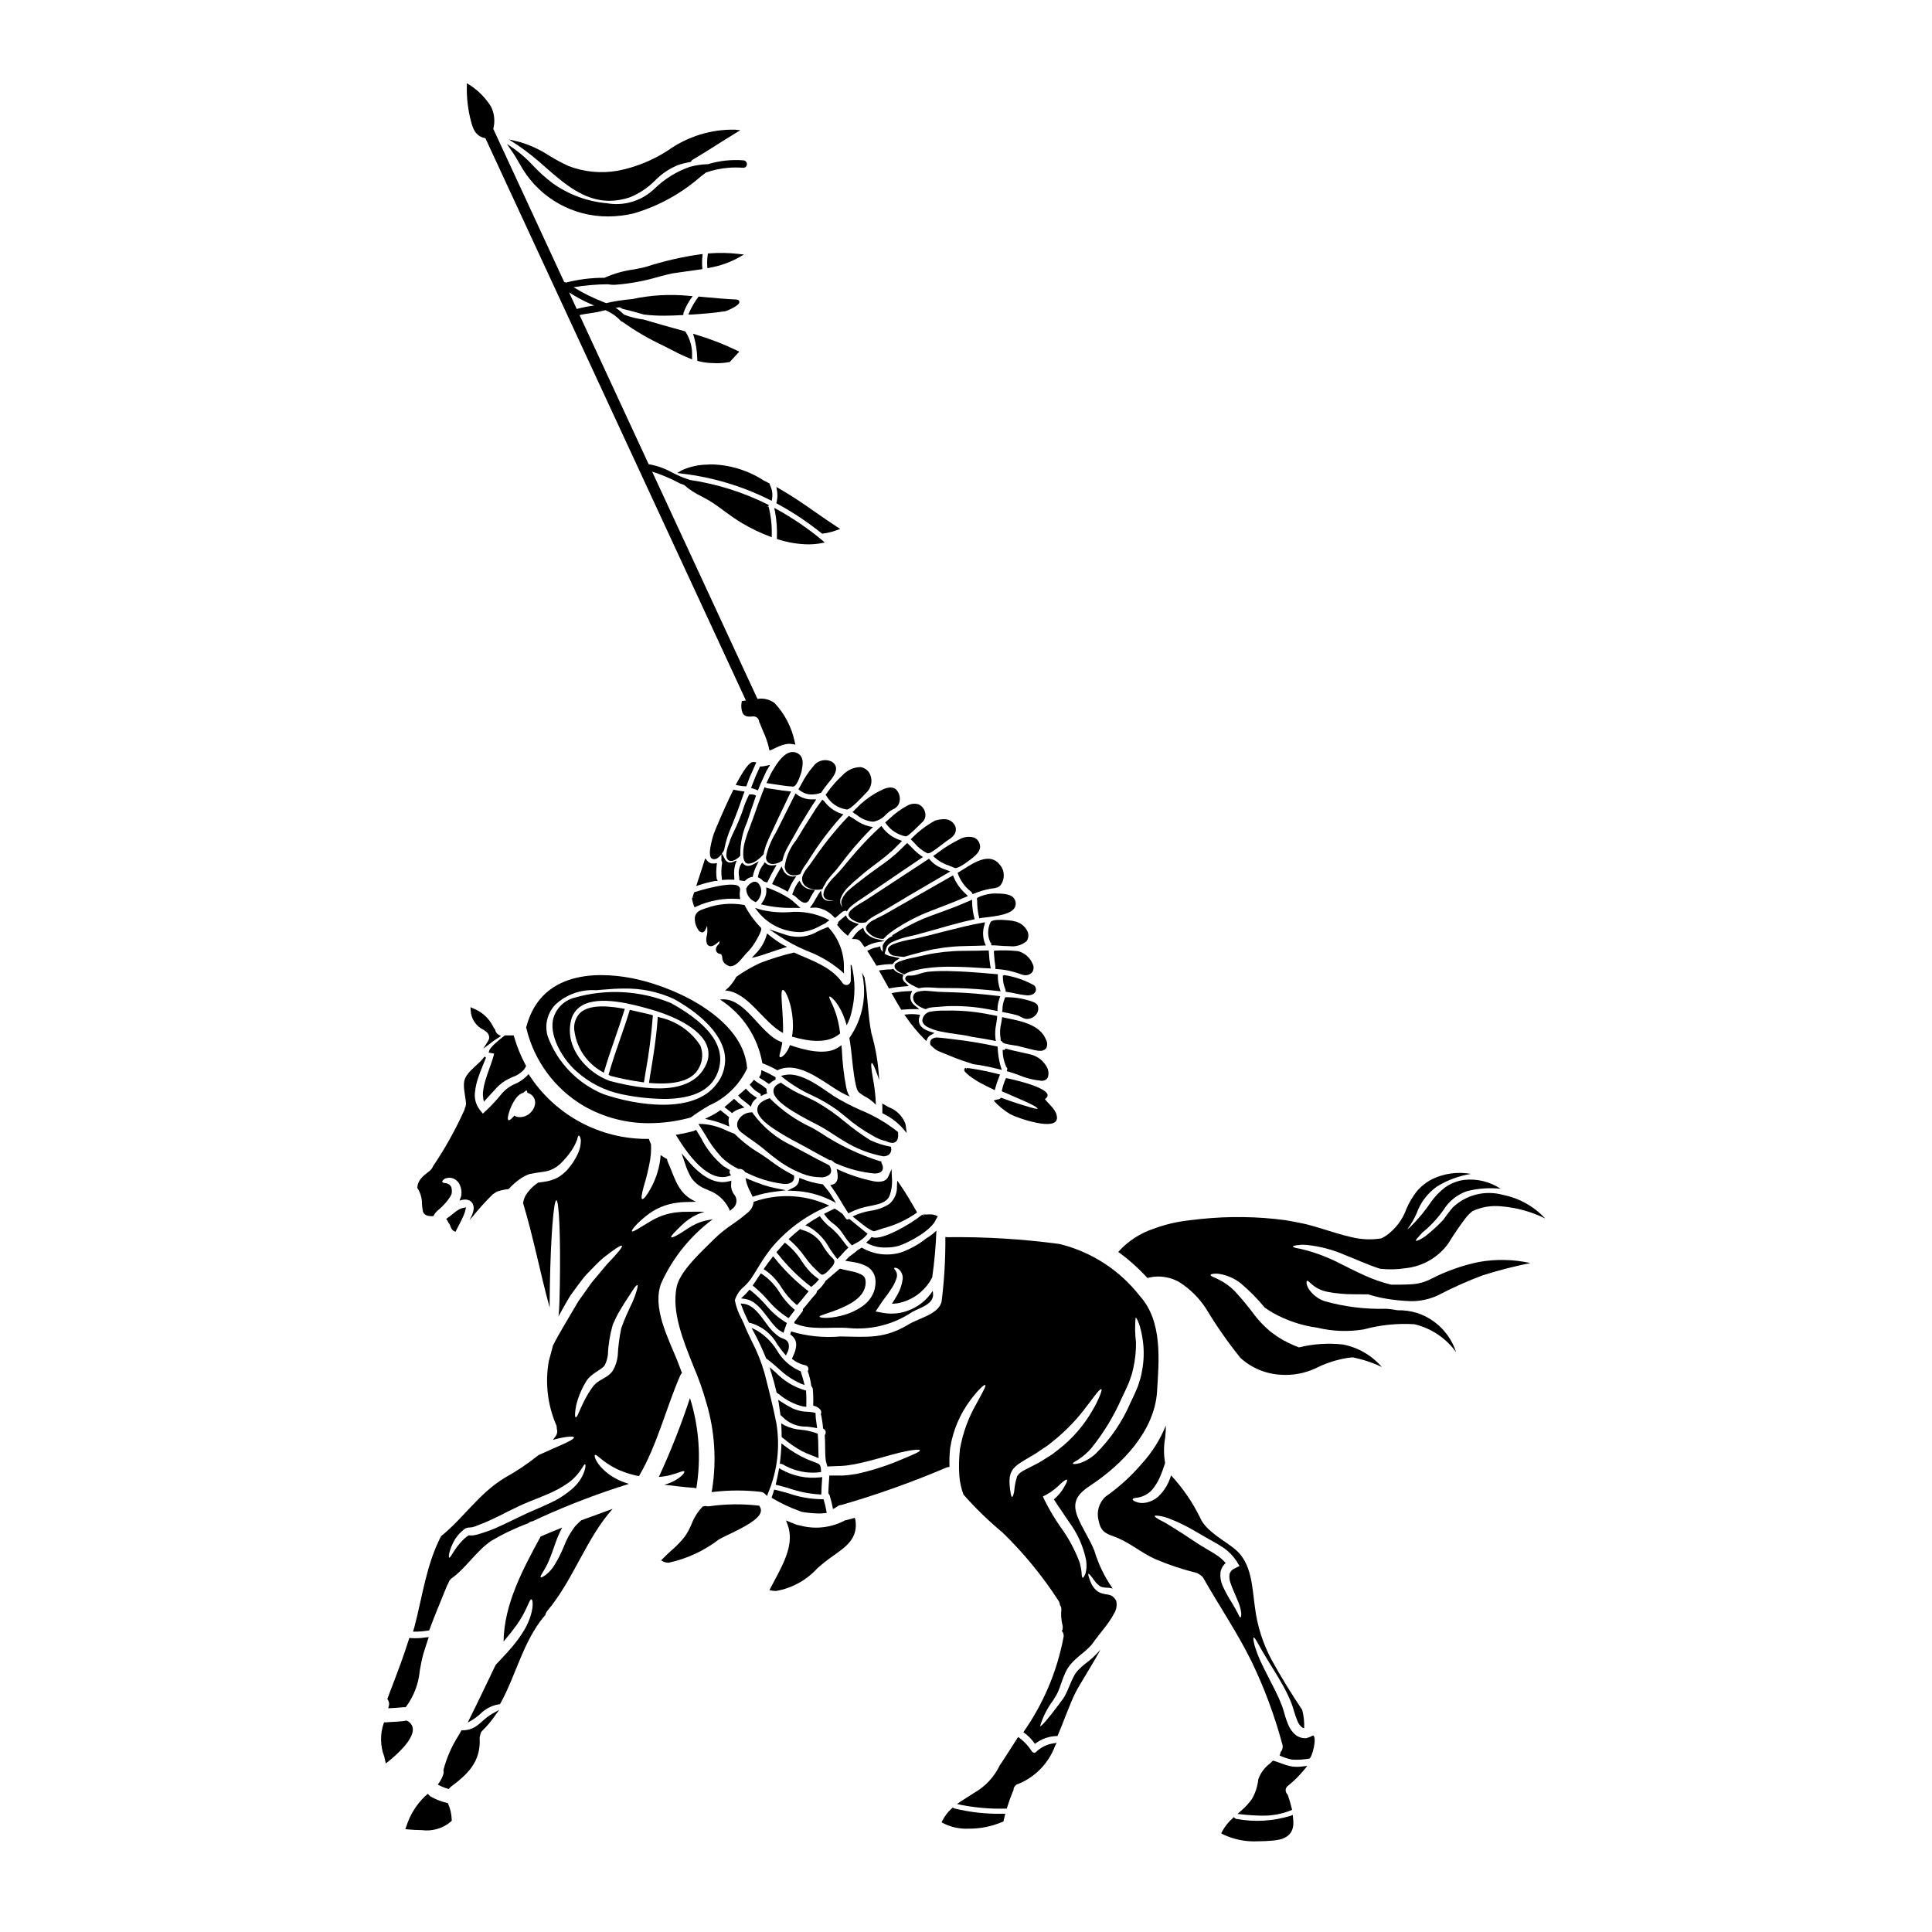 <?xml version="1.0" encoding="UTF-8"?>
<!-- Uploaded to: SVG Find, www.svgrepo.com, Generator: SVG Find Mixer Tools -->
<svg fill="#000000" width="800px" height="800px" version="1.1" viewBox="144 144 512 512" xmlns="http://www.w3.org/2000/svg">
 <g>
  <path d="m366.7 382.23h0.051l0.078-0.25c0.426-1.062 1.066-2.023 1.887-2.82 0.938-0.949 1.926-1.848 2.961-2.691l0.824-0.703c1.016-0.883 2.191-1.766 3.441-2.707 0.562-0.43 1.148-0.871 1.73-1.32 0.715-0.523 1.379-1.094 2.074-1.703l0.867-0.742 2.449-2.445-0.723-0.27h-0.008c-1.77-0.621-3.316-1.754-4.441-3.254l-0.324-0.441-0.395 0.367v-0.004c-2.141 1.973-4.176 4.055-6.094 6.242-0.32 0.375-0.633 0.73-0.941 1.086-0.52 0.594-1.023 1.18-1.473 1.738l-0.125 0.137c-0.68 0.848-1.324 1.645-2.047 2.426-0.453 0.516-0.902 0.984-1.328 1.422-0.824 0.77-1.543 1.648-2.137 2.609-0.426 0.547-0.695 1.199-0.785 1.887-0.098 0.543 0.125 1.09 0.574 1.406 0.5 0.312 1.082 0.469 1.672 0.445 0.176 0 0.34-0.023 0.504-0.039-0.773 0.266-1.621 0.215-2.363-0.133-0.461-0.281-0.773-0.758-0.848-1.297l-0.211-1.223-0.68 1.043c-0.242 0.371-0.469 0.789-0.699 1.18h-0.004c-0.285 0.543-0.602 1.07-0.949 1.574l-0.617 0.832 1.035-0.047h0.574 0.172c1.766 0.258 3.387 1.129 4.582 2.457l0.324 0.297 0.332-0.285c0.527-0.449 1.055-0.902 1.613-1.363l-0.004 0.004c0.062-0.055 0.137-0.098 0.219-0.117l0.652-0.215 0.27 0.262 0.332-0.484-0.004-0.004c0.418-0.555 0.914-1.039 1.48-1.438l0.129-0.102c0.68-0.531 1.461-1.039 2.219-1.523l10.344-7.051c1.609-1.082 3.316-2.234 5.117-3.453l0.602-0.395-0.598-0.395v0.004c-0.852-0.629-1.641-1.336-2.359-2.109-0.301-0.301-0.594-0.598-0.902-0.895l-0.352-0.332-0.344 0.34c-0.859 0.867-1.723 1.711-2.574 2.5l-0.867 0.715h0.004c-0.707 0.621-1.445 1.199-2.215 1.738-0.789 0.578-1.531 1.109-2.242 1.613-1.09 0.789-2.125 1.512-3.023 2.227l-1.082 0.84c-1.105 0.852-2.059 1.574-2.859 2.305-0.938 0.734-1.676 1.695-2.141 2.793-0.215 0.633-0.129 1.332 0.234 1.895-0.168-0.133-0.305-0.309-0.391-0.508l-0.047-0.094h-0.004c-0.109-0.199-0.168-0.422-0.172-0.648-0.02-0.129-0.02-0.262 0-0.395z"/>
  <path d="m365.36 409.38c1.129 1.461 1.992 3.113 2.555 4.875 0.172 0.453 0.312 0.953 0.453 1.449h-0.004c0.594-1.074 1.027-2.231 1.293-3.43 1.035-4.094 1.043-8.379 0.031-12.48-0.074-0.047-0.184-0.074-0.266-0.121 0.078 1.355 0.078 2.754 0.031 4.234h0.004c-0.023 0.52-0.379 0.961-0.879 1.094-0.5 0.133-1.027-0.074-1.305-0.516-2.961-4.328-8.184-5.934-12.871-8.059v0.004c-3.027 0.719-6.004 1.641-8.914 2.754-2.234 1.031-4.367 2.266-6.371 3.691-0.719 1.398-1.723 2.633-2.945 3.617 6.125 0.395 9.926 8.336 15.332 11.266 0-0.73 0.031-1.496 0-2.305-0.121-4.859-0.789-8.895-0.074-9.102 0.652-0.23 2.57 3.691 2.707 9.055v-0.004c0.023 1.113-0.059 2.223-0.25 3.32 4.859 1.391 9.648 1.891 12.762-0.855-0.121-1.031-0.297-2.055-0.527-3.07-0.367-1.652-0.918-3.262-1.637-4.797-0.531-1.125-0.859-1.777-0.684-1.891 0.172-0.109 0.719 0.305 1.559 1.27z"/>
  <path d="m373.16 403.34c0-0.094 0-0.199-0.031-0.297-0.23-0.438-0.465-0.875-0.715-1.297l-0.004 0.004c1.426 5.981 0.219 12.289-3.316 17.32 0.168 0.984 0.312 1.996 0.438 3.039 0.359 2.965 0.559 6.188 1.258 9.352 0.082 0.434 0.203 0.859 0.359 1.273 0.109 0.273 0.27 0.527 0.469 0.746 0.629 0.523 1.312 0.973 2.043 1.344l0.637 0.395c0.312 0.215 0.395 0.297 0.594 0.453 0.398 0.289 0.77 0.617 1.105 0.98l0.121 0.125c-0.078-2.426-0.352-4.836-0.82-7.215-0.422-2.363-0.531-3.801-0.27-3.848 0.266-0.047 0.812 1.215 1.621 3.492 0.109 0.328 0.215 0.684 0.344 1.059v-0.004c-0.203-4.227-0.898-8.414-2.07-12.48-0.953-4.777-0.898-9.645-1.762-14.441z"/>
  <path d="m363.44 389.67-0.309 0.109c-0.832 0.312-1.594 0.66-2.332 1h0.004c-2.465 1.504-5.453 1.891-8.219 1.066l-4.785-1.574 3.082 2.039c2.031 1.328 4.176 2.477 6.41 3.434l0.469 0.207v0.004c3.293 1.227 6.352 3 9.051 5.25l0.863 0.789-0.035-1.18v-0.004c0.168-4.023-1.266-7.949-3.984-10.918z"/>
  <path d="m369.5 388.09-0.203-0.125-0.004-0.004c-0.105-0.062-0.207-0.129-0.301-0.203l-0.148-0.145h-0.004c-0.121-0.113-0.234-0.234-0.332-0.363l-0.324-0.676-0.48 0.395c-0.496 0.395-0.969 0.812-1.43 1.234l-0.145 0.129v0.191c-0.008 0.094-0.039 0.184-0.09 0.262l-0.203 0.301 0.227 0.285v-0.004c0.648 0.848 1.391 1.613 2.211 2.289l0.426 0.344 0.297-0.457c0.512-0.793 1.156-1.496 1.898-2.078l0.734-0.57-0.891-0.289 0.004 0.004c-0.434-0.129-0.848-0.305-1.242-0.52z"/>
  <path d="m353.95 376.29c-1.078-0.094-2.016-0.777-2.43-1.781l-0.395-0.895-0.488 0.844c-0.664 1.09-1.27 2.211-1.816 3.363l-0.211 0.469 0.477 0.191h-0.004c1.105 0.453 2.18 0.98 3.215 1.574l0.473 0.266 0.43-0.938c0.34-0.812 0.754-1.59 1.242-2.32l0.59-0.824-1.016 0.043z"/>
  <path d="m353.09 385.74c-2.519 0.152-5.051-0.074-7.504-0.672l-1.496-0.465 0.961 1.234c2.656 3.18 6.551 5.066 10.695 5.176h0.594c1.809-0.191 3.555-0.777 5.117-1.711 0.438-0.223 0.879-0.449 1.324-0.656l0.117-0.055 0.078-0.105v-0.004c0.039-0.059 0.094-0.109 0.156-0.148l0.668-0.43-0.68-0.395c-3.117-1.504-6.59-2.117-10.031-1.77z"/>
  <path d="m359.98 379.85-0.789-0.086 0.004-0.004c-0.438-0.031-0.863-0.129-1.273-0.285-0.586-0.234-1.098-0.621-1.488-1.117-0.039-0.059-0.082-0.125-0.121-0.191l-0.473-0.762-0.43 0.582v-0.004c-0.492 0.727-0.891 1.512-1.18 2.34l-0.289 0.707 0.461 0.285c0.082 0.051 0.168 0.102 0.281 0.184 0.168 0.125 0.324 0.262 0.469 0.418 0.59 0.559 1.383 1.316 2.168 1.316v-0.004c0.066 0.008 0.133 0.008 0.199 0 0.43-0.086 0.785-0.383 0.945-0.785 0.348-0.684 0.703-1.316 1.086-1.922z"/>
  <path d="m346.07 383.07-0.395 0.582 0.688 0.176h0.004c2.644 0.582 5.348 0.84 8.051 0.766h1.711l-0.977-0.855-0.496-0.453c-0.434-0.422-0.906-0.805-1.41-1.141-1.727-1.121-3.574-2.047-5.512-2.754l-0.684-0.234 0.035 0.723c0.027 0.574-0.055 1.152-0.238 1.699-0.191 0.531-0.449 1.031-0.777 1.492z"/>
  <path d="m385.74 406.63-0.742 0.023v0.004c-1.359 0.039-2.711 0.176-4.047 0.41l-0.68 0.121 0.344 0.602c0.668 1.18 1.344 2.363 2.066 3.543l0.152 0.25 1.004-0.062-0.004 0.004c0.777-0.078 1.559-0.109 2.34-0.094h1.461l-1.148-0.902h-0.004c-0.598-0.43-1.02-1.062-1.18-1.781-0.082-0.484-0.031-0.984 0.148-1.438z"/>
  <path d="m381.32 446.63c0.574-0.395 0.789-1.18 0.688-2.414v-0.195l-0.152-0.129h0.004c-2.988-2.356-6.289-4.277-9.805-5.711-2.394-1.047-4.711-2.254-6.941-3.609-0.52-0.34-1.105-0.734-1.73-1.18-3.266-2.25-7.758-5.324-11.465-4.492l-0.961 0.215 0.746 0.637c2.316 1.809 4.84 3.332 7.516 4.547 2.363 1.098 4.617 2.414 6.731 3.938 0.668 0.523 1.336 1.062 2.008 1.605 2.238 1.945 4.676 3.652 7.269 5.094 1.094 0.703 2.309 1.203 3.586 1.473 0.5 0.277 1.059 0.434 1.633 0.465 0.309 0.016 0.617-0.07 0.875-0.242z"/>
  <path d="m389.46 419.89 0.297-0.648c0.102-0.246 0.262-0.469 0.461-0.645 0.129-0.109 0.273-0.203 0.426-0.281l1.008-0.562-1.098-0.34h-0.004c-0.25-0.074-0.492-0.172-0.73-0.281-0.57-0.203-1.094-0.52-1.539-0.93-0.539-0.508-0.828-1.227-0.789-1.969 0.02-0.246 0.074-0.488 0.164-0.719l0.191-0.555-0.578-0.094c-0.914-0.129-1.84-0.148-2.754-0.055l-0.84 0.078 0.48 0.691v0.004c1.43 2.074 3.043 4.016 4.82 5.797z"/>
  <path d="m327.38 382.1 0.023 0.133c0.07 0.445 0.176 0.883 0.32 1.312 0.035 0.148 0.082 0.297 0.145 0.441l0.188 0.469 0.461-0.203c3.445-1.59 7.234-2.289 11.023-2.035l0.637 0.059-0.113-0.633c-0.059-0.414-0.059-0.836 0-1.25-0.004-0.133 0.008-0.266 0.031-0.395 0.113-0.391-0.004-0.812-0.301-1.086-1.734-1.613-11.188 1.34-11.59 1.469l-0.242 0.078-0.074 0.242c-0.07 0.223-0.145 0.449-0.219 0.668l-0.125 0.395 0.469 0.152-0.5-0.09z"/>
  <path d="m392.56 373.59c-0.785-0.441-1.492-1.02-2.082-1.703l-0.285-0.32-16.684 10.938c-0.348 0.211-0.684 0.395-1.008 0.602-0.629 0.371-1.211 0.715-1.73 1.078-1.574 1.09-1.754 1.648-1.789 1.77-0.145 0.277-0.145 0.605 0 0.883l0.355 0.473h-0.004c0.086 0.078 0.176 0.152 0.273 0.219l0.152 0.113v0.004c0.547 0.355 1.141 0.637 1.758 0.836 0.262 0.055 0.523 0.086 0.789 0.082 0.344 0 0.691-0.039 1.027-0.117l0.152-0.031 0.105-0.117h0.004c0.422-0.434 0.895-0.812 1.406-1.129 0.531-0.34 1.102-0.645 1.668-0.953 0.426-0.23 0.848-0.461 1.262-0.707 1-0.59 2.055-1.227 3.176-1.902l3.734-2.238c1.973-1.148 4.117-2.398 6.426-3.754l4.578-2.68-0.984-0.355 0.008-0.004c-0.797-0.262-1.566-0.594-2.309-0.984z"/>
  <path d="m379.42 450.09c0.59-0.406 0.883-1.121 0.738-1.824l-0.035-0.367-0.363-0.066c-1.793-0.336-3.535-0.91-5.18-1.699-2.254-1.422-4.418-2.988-6.477-4.684-2.453-2.074-5.086-3.918-7.871-5.512-1.004-0.527-2-0.996-2.984-1.457-2.141-0.898-4.168-2.035-6.055-3.387l-0.234-0.18-0.273 0.121c-1.117 0.508-1.699 1.18-1.719 2.059-0.062 2.617 5.309 5.734 11.121 8.715 0.484 0.242 0.875 0.445 1.148 0.598 1.309 0.695 2.574 1.523 3.793 2.32 0.902 0.59 1.801 1.18 2.754 1.73v0.004c3.148 1.945 6.629 3.293 10.266 3.969 0.48 0.016 0.953-0.102 1.371-0.34z"/>
  <path d="m383.2 442.97 1.078 1.301-0.207-1.672v-0.004c-0.035-0.289-0.086-0.574-0.16-0.855-0.773-2-2.371-3.578-4.383-4.328-0.316-0.172-0.629-0.348-0.938-0.523l-0.789-0.445 0.031 0.891c0.016 0.441 0.016 0.898 0 1.371v0.301l0.266 0.145v-0.004c1.93 0.941 3.66 2.238 5.102 3.824z"/>
  <path d="m383.43 402.29-0.484-0.148c-0.316-0.098-0.625-0.215-0.926-0.348-0.406-0.191-0.77-0.457-1.07-0.785l-0.215-0.254-0.316 0.105v-0.004c-0.047 0.02-0.094 0.031-0.145 0.035-0.883 0.004-1.766 0.066-2.644 0.195l-0.703 0.102 0.352 0.625c0.715 1.273 1.434 2.551 2.137 3.828l0.168 0.316 0.352-0.07c1.277-0.238 2.57-0.402 3.867-0.488l1.031-0.07-0.707-0.754v-0.004c-0.047-0.051-0.102-0.094-0.164-0.121-0.184-0.152-0.352-0.324-0.492-0.516-0.105-0.133-0.176-0.285-0.207-0.453l-0.035-0.098c-0.043-0.199-0.031-0.406 0.035-0.598z"/>
  <path d="m392.52 466.32-0.555-0.234c-0.133-0.059-0.273-0.105-0.418-0.141l-0.102-0.023-0.461-0.086c-0.227-0.016-0.453-0.016-0.68 0h-0.16-0.348c-0.281 0.047-0.57 0.047-0.852 0l-0.129-0.027-0.129 0.047 0.121 0.473-0.293-0.445-0.215 0.098c-3.016 2.418-10.34 6.691-13.02 5.938l-0.332-0.094-0.203 0.281c-0.203 0.27-0.434 0.516-0.691 0.734l-0.504 0.449 0.582 0.344 0.004-0.004c1.434 0.699 3.023 1.035 4.617 0.969 1.199 0.02 2.394-0.137 3.543-0.473 2.398-0.812 8.625-3.992 9.805-7.086 0.043-0.074 0.09-0.148 0.148-0.215z"/>
  <path d="m362.39 465.68 0.301 0.461h-0.004c0.598 0.82 1.32 1.539 2.144 2.133 0.605 0.445 1.16 0.957 1.66 1.523 0.418 0.52 0.812 1.059 1.18 1.621 0.531 0.844 1.148 1.637 1.836 2.359l0.27 0.262 0.867-0.492h-0.004c1.117-0.535 2.125-1.281 2.965-2.195l0.305-0.395-0.395-0.309-1.742-1.426c-0.828-0.676-1.652-1.355-2.484-2.019l-0.203-0.164-0.246 0.078c-0.395 0.133-0.555-0.035-0.605-0.105-0.32-0.395-0.609-0.816-0.898-1.242l-0.156-0.152c-0.52-0.375-1.055-0.766-1.574-1.094h-0.008c-0.07-0.047-0.145-0.086-0.219-0.117l-0.207-0.105-0.211 0.098c-0.695 0.316-1.348 0.645-2.078 1.02z"/>
  <path d="m403.62 401.78c-2.477-0.18-4.812-0.352-6.918-0.395h-0.004c-2.231-0.109-4.465-0.066-6.691 0.129-0.781 0.102-1.551 0.281-2.297 0.543-0.961 0.375-1.996 0.543-3.027 0.488h-0.129l-0.125 0.051h-0.004c-0.344 0.121-0.559 0.461-0.52 0.824l0.062 0.195 0.004 0.004c0.062 0.18 0.18 0.34 0.332 0.457 0.449 0.41 0.957 0.758 1.508 1.027 0.43 0.238 0.844 0.434 1.219 0.605l0.426 0.195 0.164-0.035h0.004c0.797-0.156 1.609-0.219 2.422-0.191 0.527 0 1.062 0.043 1.598 0.078 0.672 0.043 1.344 0.09 1.969 0.078h0.215c1.223 0 2.519 0.031 3.879 0.031h0.02c3.207 0.074 6.805 0.332 10.695 0.758l0.75 0.082-0.227-0.719c-0.344-1.078-0.516-2.207-0.508-3.34v-0.453z"/>
  <path d="m375.66 470.27c0.086 0 0.176-0.016 0.258-0.047 0.719-0.25 1.449-0.484 2.176-0.719v-0.004c3.074-0.805 5.984-2.137 8.602-3.934l0.344-0.266-0.215-0.375c-1.312-2.273-2.664-4.629-4.227-6.875l-0.816-1.18-0.078 1.43-0.004-0.004c0.113 1.84-0.656 3.625-2.074 4.805-1.5 0.938-3.184 1.539-4.938 1.77-1.391 0.23-2.746 0.625-4.039 1.18l-0.699 0.336 0.609 0.488c3.488 2.852 4.566 3.394 5.102 3.394z"/>
  <path d="m409.05 407.99-0.582-0.066c-3.938-0.461-7.562-0.789-10.793-0.91l-4.043-0.137c-0.789 0-1.512-0.082-2.199-0.148-0.496-0.051-0.969-0.098-1.418-0.113v-0.004c-0.996-0.109-2.004-0.023-2.969 0.254-0.746 0.25-1.191 1.016-1.043 1.785 0.117 1.035 1.062 1.922 2.797 2.625 0.102 0.039 0.172 0.062 0.324 0.109l0.184 0.059 0.18-0.082v0.004c0.293-0.148 0.598-0.254 0.918-0.32 0.562-0.105 1.137-0.164 1.707-0.18l2.828-0.215 0.004-0.004c3.547-0.133 7.102 0.113 10.594 0.742 0.727 0.125 1.469 0.266 2.211 0.422l0.598 0.121v-0.613h0.004c0.031-0.902 0.203-1.797 0.504-2.648z"/>
  <path d="m406.06 396.36-0.023-0.469h-1.008c-1.449 0.062-2.824 0.07-4.144 0.078-1.914 0-3.723 0.023-5.352 0.199-0.906 0.043-1.809 0.141-2.699 0.293-0.441 0.066-0.871 0.129-1.316 0.18-0.75 0.113-1.465 0.273-2.156 0.426-0.449 0.098-0.891 0.195-1.348 0.285-0.645 0.152-1.258 0.289-1.848 0.418l0.004-0.004c-1.309 0.238-2.59 0.59-3.836 1.055-0.336 0.137-0.656 0.316-0.945 0.535-0.219 0.176-0.332 0.445-0.309 0.723-0.035 0.727 0.914 1.32 1.105 1.434 0.402 0.23 0.82 0.438 1.25 0.617l0.246 0.105 0.223-0.148c0.285-0.191 0.59-0.34 0.914-0.445l0.211-0.078h0.004c0.434-0.164 0.883-0.293 1.336-0.395 0.469-0.121 0.957-0.211 1.465-0.309 0.496-0.113 1-0.203 1.508-0.258 2.445-0.34 4.918-0.469 7.387-0.395 2.496 0 5.246 0.18 8.16 0.363l1.668 0.074-0.098-0.578c-0.207-1.227-0.34-2.465-0.398-3.707z"/>
  <path d="m396.77 376.53-0.199-0.551-18.176 10.363c-0.441 0.227-0.859 0.438-1.258 0.633-0.617 0.309-1.18 0.59-1.691 0.883h-0.004c-0.793 0.355-1.457 0.949-1.906 1.691-0.238 0.582 0.266 1.359 0.855 1.859 0.5 0.457 1.074 0.816 1.703 1.062 0.59 0.223 1.215 0.336 1.844 0.332h0.207l0.145-0.152c0.227-0.238 0.457-0.469 0.688-0.684l0.004-0.004c0.812-0.711 1.68-1.359 2.59-1.938 2.164-1.398 4.43-2.629 6.781-3.684 1.418-0.609 2.926-1.18 4.516-1.793 1.402-0.535 2.859-1.09 4.352-1.703 0.555-0.219 1.125-0.469 1.711-0.719l1.574-0.66-0.523-0.52 0.004-0.004c-1.383-1.219-2.477-2.727-3.215-4.414z"/>
  <path d="m401.62 383.15v-0.723l-1.383 0.59c-0.844 0.363-1.672 0.719-2.484 1.047-1.711 0.68-3.34 1.27-4.871 1.832-1.441 0.523-2.789 1.012-4.059 1.523v-0.004c-2.312 0.992-4.559 2.137-6.719 3.426-0.266 0.148-0.516 0.312-0.762 0.469l-0.93 0.578 0.148 0.148c-0.266 0.16-0.547 0.301-0.836 0.418-0.062 0.035-0.121 0.078-0.172 0.125-0.68 0.488-1.227 1.137-1.594 1.891l-0.027 0.125c-0.031 0.129-0.031 0.266 0 0.395v1.246c-0.18-0.168-0.336-0.359-0.457-0.574-0.059-0.098-0.094-0.207-0.113-0.32l-0.098-0.559-0.539 0.176-0.164 0.055h-0.004c-0.781 0.113-1.535 0.363-2.231 0.734l-0.5 0.242 0.305 0.465c0.684 1.055 1.32 2.109 1.969 3.18l0.176 0.297 0.34-0.062h-0.004c1.23-0.23 2.477-0.352 3.727-0.367h0.285l0.145-0.242-0.004-0.004c0.059-0.102 0.129-0.199 0.215-0.281 0.141-0.152 0.301-0.285 0.477-0.395l1.035-0.648-1.18-0.25-0.004-0.004c-0.188-0.043-0.375-0.098-0.559-0.16l-0.543-0.078c-0.637-0.109-1.242-0.348-1.781-0.707l0.5-1.574c0.082-0.258 0.219-0.5 0.395-0.711 0.32-0.32 0.688-0.586 1.094-0.789 1.609-0.742 3.305-1.285 5.047-1.617l0.789-0.18c2.144-0.566 4.656-1.258 7.449-2.059l1.379-0.395c2.008-0.551 4.289-1.18 6.719-1.695l0.496-0.102-0.125-0.492c-0.328-1.301-0.512-2.629-0.547-3.969z"/>
  <path d="m346.25 430.23c0.395 0.262 0.824 0.535 1.219 0.824l0.324 0.234 0.301-0.27-0.004 0.004c0.363-0.309 0.758-0.574 1.18-0.789l0.262-0.137v-0.641l-0.953-0.504c-0.703-0.395-1.438-0.789-2.188-1.082l-0.629-0.27-0.051 0.684c-0.023 0.301-0.121 0.586-0.285 0.836l-0.285 0.395 0.395 0.277c0.234 0.156 0.473 0.301 0.715 0.438z"/>
  <path d="m346.03 425.77c1.379 0.512 2.711 1.137 3.988 1.867 5.625-2.754 12.234 3.223 16.832 5.824h-0.004c0.758 0.426 1.539 0.805 2.34 1.141-0.207-0.309-0.379-0.637-0.516-0.98-0.195-0.512-0.34-1.039-0.438-1.574-0.609-3.207-0.984-6.449-1.121-9.707-0.031-0.469-0.062-0.906-0.109-1.359-0.422 0.32-0.863 0.613-1.324 0.875-3.238 1.758-8.461 0.453-12.34-0.891-0.137 0.398-0.301 0.781-0.5 1.152-0.906 1.715-1.902 2.215-2.164 2.027-0.332-0.23 0.168-1.246 0.418-2.68 0.094-0.41 0.168-0.828 0.219-1.246-0.156-0.059-0.312-0.121-0.453-0.168-5.512-2.137-9.52-12.105-16.051-11.16 5.949 3.797 10.023 9.922 11.223 16.879z"/>
  <path d="m366.86 462.37c0.551 0.918 1.105 1.855 1.73 2.797l0.262 0.395 0.395-0.227c1.648-0.836 3.414-1.414 5.238-1.719l0.66-0.137c1.609-0.328 3.805-0.789 4.562-2.504 0.594-1.602 0.812-3.316 0.652-5.016l-0.082-2.137-0.863 1.969c-0.668 1.523-2.523 1.516-3.961 1.238-3.055-0.621-6.031-1.582-8.871-2.867l-0.855-0.371 0.172 0.914c0.227 1.211 0.211 2.754-1.203 3.195l-0.664 0.203 0.418 0.555v0.004c0.867 1.195 1.672 2.434 2.41 3.707z"/>
  <path d="m349.8 373.23-0.965 0.094c-0.57 0.082-1.152-0.047-1.637-0.363l-0.57-0.469-0.266 0.531h0.004c-0.742 0.875-1.238 1.93-1.441 3.055l-0.094 0.395 0.348 0.172h-0.004c0.406 0.195 0.762 0.477 1.043 0.824l0.375 0.203h0.062l0.059 0.023c0.078 0.027 0.156 0.055 0.23 0.074l0.395 0.098 0.168-0.371c0.52-1.121 1.098-2.168 1.805-3.422z"/>
  <path d="m355.98 362.76 0.75-1.219c0.426-0.699 0.871-1.426 1.324-2.176l1.129-1.812c0.098-0.152 0.203-0.301 0.305-0.449 0.098-0.148 0.215-0.312 0.32-0.473l0.512-0.789h-1.09c-1.41 0.031-2.789-0.395-3.938-1.215l-0.477-0.352-0.262 0.527c-0.66 1.332-1.293 2.598-1.895 3.789l-1.398 2.789c-0.555 1.156-1.117 2.234-1.637 3.242l0.004 0.004c-1.234 1.996-2.121 4.184-2.617 6.477-0.047 0.488 0.109 0.977 0.43 1.352 0.402 0.367 0.938 0.551 1.48 0.512 0.746-0.062 1.473-0.301 2.113-0.691l0.328-0.219 0.039-0.199v-0.004c0.277-1.148 0.715-2.254 1.297-3.285z"/>
  <path d="m348.52 396.25c0.965-0.332 1.934-0.66 2.902-0.957l1.18-0.359-1.102-0.551v0.004c-0.109-0.055-0.215-0.113-0.316-0.184-1.16-0.715-2.273-1.504-3.332-2.359l-0.582-0.48-0.199 0.727h-0.004c-0.52 1.719-1.457 3.281-2.727 4.551l-1.117 1.211 1.598-0.395v0.004c0.078-0.02 0.156-0.043 0.23-0.078 1.152-0.34 2.332-0.742 3.469-1.133z"/>
  <path d="m349.79 443.63c1.691 1.086 3.543 2.156 5.66 3.262 1.316 0.68 2.613 1.402 3.91 2.125 1.418 0.789 2.883 1.602 4.352 2.363l0.125 0.062h0.141c0.27-0.031 0.539 0.086 0.699 0.309l0.516 0.395c0.145 0.078 0.289 0.152 0.441 0.219l0.297 0.109c3.106 1.352 6.402 2.199 9.777 2.512 1.402 0 1.762-0.43 1.969-0.648 0.438-0.508 0.418-1.23-0.105-2.219v-0.328l-0.395-0.074h-0.004c-5.578-1.746-10.879-4.281-15.742-7.527-1.074-0.645-1.926-1.18-2.426-1.418-3.988-1.855-7.629-4.387-10.766-7.477l-0.215-0.27-0.328 0.109c-1.848 0.625-2.852 1.516-2.988 2.644-0.203 1.629 1.445 3.547 5.082 5.852z"/>
  <path d="m343.81 430.14-0.312 0.395c-0.098 0.125-0.207 0.246-0.324 0.371l-0.473 0.535 0.219 0.316 0.004-0.004c0.598 0.758 1.336 1.387 2.176 1.859l0.496 0.324v0.535l0.695-0.324c0.184-0.082 0.395-0.152 0.598-0.23l0.395-0.145-0.086-0.418v-0.004c-0.043-0.176-0.059-0.355-0.051-0.535v-0.23l-0.164-0.156v-0.004c-0.508-0.449-1.062-0.844-1.652-1.18-0.402-0.238-0.789-0.5-1.156-0.785z"/>
  <path d="m341.32 432.82c-0.434 0.395-0.859 0.789-1.305 1.148l-0.395 0.316 0.312 0.395c0.441 0.492 0.945 0.93 1.492 1.301 0.32 0.227 0.629 0.469 0.922 0.73l0.629 0.582 0.246-0.68 0.004-0.004c0.191-0.484 0.508-0.914 0.914-1.242l0.5-0.43-0.551-0.359v0.004c-0.77-0.461-1.469-1.031-2.07-1.695l-0.336-0.395z"/>
  <path d="m378.46 393.35-2.277-0.535c-0.059-0.016-0.121-0.027-0.18-0.027-0.695-0.207-1.348-0.535-1.926-0.977-0.348-0.258-0.652-0.574-0.898-0.934-0.098-0.133-0.168-0.281-0.219-0.438l-0.211-0.59-0.523 0.344c-0.766 0.5-1.426 1.148-1.941 1.906l-0.52 0.75 0.914 0.02v0.004c0.594 0.008 1.152 0.301 1.496 0.785l0.934 1.328 0.395-0.191h-0.004c0.844-0.469 1.746-0.809 2.688-1.016z"/>
  <path d="m354.65 491.12-0.375-0.297c-1.395-1.199-2.602-2.602-3.582-4.16-1.188-1.973-2.785-3.668-4.68-4.973l-0.395-0.238-0.262 0.395c-0.531 0.812-1.07 1.633-1.633 2.457l-0.254 0.395 0.363 0.281v-0.008c1.285 1.074 2.484 2.242 3.59 3.504 1.496 1.789 3.25 3.348 5.203 4.625l0.375 0.215 0.266-0.34c0.379-0.484 0.75-0.973 1.113-1.461z"/>
  <path d="m347.47 493.15c0.695 0.965 1.457 1.887 2.269 2.754 0.414 0.387 0.871 0.723 1.363 0.996l0.539 0.316 0.18-0.594c0.172-0.551 0.367-1.086 0.566-1.625l0.148-0.395-0.371-0.203 0.004-0.004c-1.984-1.234-3.75-2.781-5.238-4.586-1.191-1.363-2.504-2.621-3.918-3.758l-0.395-0.285-0.301 0.363h0.004c-0.367 0.441-0.762 0.855-1.18 1.246l-0.754 0.699 1.016 0.148c2.617 0.371 4.375 2.699 6.066 4.926z"/>
  <path d="m357.61 512.5-0.352-0.082c-2.902-0.875-5.535-2.477-7.644-4.652l-1.68-1.453 0.508 1.637c0.539 1.742 0.973 3.352 1.328 4.918l0.043 0.188 0.82 0.574-0.004 0.004c1.766 1.465 3.84 2.512 6.07 3.062 0.145 0.031 0.289 0.055 0.438 0.062l0.547 0.066v-0.98c0.031-0.996 0.012-1.992-0.055-2.984z"/>
  <path d="m356.49 508.41c-0.078-0.254-0.16-0.512-0.234-0.789l-0.078-0.242-0.238-0.078h-0.004c-2.547-1.133-4.668-3.051-6.051-5.469-1.332-2.164-3.172-3.977-5.356-5.273l-1.359-0.664 1.219 2.297c0.949 1.844 1.82 3.746 2.582 5.664l0.055 0.129 0.113 0.086c1.031 0.734 2.019 1.598 2.977 2.434h0.004c1.809 1.777 3.922 3.211 6.242 4.234l0.863 0.32-0.215-0.855c-0.145-0.621-0.328-1.207-0.52-1.793z"/>
  <path d="m340.57 490.17c0.523 1.426 1.137 2.816 1.828 4.168l0.219 0.27h0.305c3.055 0.879 5.625 2.957 7.129 5.758 0.551 0.754 1.125 1.539 1.727 2.258l0.504 0.598 0.324-0.711c0.453-0.781 0.574-1.715 0.336-2.586-0.203-0.484-0.598-0.863-1.094-1.047l-0.355-0.145h0.004c-0.395-0.137-0.77-0.32-1.117-0.543-0.926-0.68-1.762-1.473-2.484-2.363-0.316-0.395-0.656-0.867-1.023-1.375-1.504-2.078-3.371-4.668-5.805-4.93l-0.789-0.082z"/>
  <path d="m348.89 476.93-0.371 0.473c-0.629 0.789-1.25 1.645-1.859 2.516l-0.297 0.426 0.438 0.273 0.004-0.004c1.758 1.246 3.238 2.844 4.352 4.691 1.016 1.602 2.258 3.043 3.691 4.281l0.355 0.281 0.309-0.328c0.621-0.652 1.18-1.363 1.734-2.047 0.234-0.301 0.477-0.594 0.719-0.895l0.336-0.395-0.426-0.309v0.004c-3.188-2.488-6.074-5.344-8.598-8.508z"/>
  <path d="m315.99 430.99 0.535 0.039c0.957 0.074 1.867 0.109 2.715 0.109 5.316 0 8.688-1.426 10.039-4.25h0.004c0.965-1.805 1.074-3.941 0.297-5.836-2.457-3.758-6.281-6.414-10.66-7.406l-0.598-0.195-0.047 0.629c-0.34 4.969-1.156 9.973-1.969 14.816z"/>
  <path d="m354.45 455.79-0.027-0.273-0.242-0.125c-2.141-1.094-4.18-2.383-6.09-3.848-0.75-0.578-1.742-1.227-2.789-1.914v0.004c-2.375-1.41-4.566-3.109-6.527-5.055l-0.195-0.133c-0.656-0.242-1.328-0.527-2-0.812-2.019-1.016-4.223-1.621-6.481-1.777h-1.023l0.488 0.746c0.449 0.68 0.879 1.387 1.316 2.094 1.223 2.203 2.715 4.242 4.434 6.082 1.262 1.199 2.703 2.191 4.273 2.945l0.117 0.055h0.125c0.609-0.07 1.207 0.203 1.551 0.711l0.082 0.129 0.133 0.062 0.789 0.359c0.336 0.148 0.66 0.297 1.008 0.457 2.711 1.188 5.586 1.953 8.527 2.269 0.656 0.047 1.312-0.109 1.879-0.441 0.488-0.352 0.742-0.941 0.652-1.535z"/>
  <path d="m346.36 458.04c-1.273-0.438-2.602-0.941-3.938-1.5l-0.871-0.363 0.199 0.922h0.004c0.242 0.949 0.605 1.863 1.074 2.719 0.156 0.32 0.316 0.629 0.453 0.945l0.18 0.395 0.422-0.141c1.758-0.582 3.57-0.984 5.406-1.211l3.019-0.371-2.984-0.598 0.004 0.004c-1.008-0.207-1.996-0.473-2.969-0.801z"/>
  <path d="m330.88 371.48-0.27 0.844c-0.59 1.855-1.18 3.707-1.805 5.562l-0.301 0.922 0.922-0.301c1.344-0.441 2.715-0.793 4.106-1.047h0.684l-0.297-0.59h0.004c-0.141-1.168-0.141-2.344 0-3.512l0.074-0.617-0.621 0.07c-0.262 0.035-0.527 0.035-0.789 0-0.434-0.078-0.824-0.305-1.105-0.641z"/>
  <path d="m424.11 440.2c-0.031-1.949-1.902-3.32-3.039-4.723-0.047-0.074-0.102-0.145-0.156-0.215 4.035-2.664-10.301-5.609-10.316-5.551-0.52 1.105-0.898 2.273-1.121 3.477 0.141 0.062 0.301 0.141 0.453 0.203 3.285 1.449 5.609 2.398 7.059 3.113s2.027 1.137 1.969 1.297c-0.059 0.156-0.73 0-2.273-0.453-1.543-0.453-3.938-1.152-7.367-2.43h-0.066c-0.164 0.227-0.41 0.379-0.688 0.422-0.422 0.047-0.84 0.156-1.23 0.328 1.289 1.441 2.797 2.672 4.469 3.644 1.82 0.98 12.383 4.676 12.309 0.887z"/>
  <path d="m359.73 518.34c-0.66-0.137-1.328-0.211-2-0.223-0.23 0.004-0.457-0.012-0.688-0.039-1.012-0.137-2-0.41-2.941-0.809-1.016-0.504-1.996-1.074-2.938-1.703l-0.934-0.602 0.18 1.094c0.148 0.914 0.277 1.828 0.395 2.754l0.027 0.223 0.188 0.125 0.004 0.004c0.102 0.062 0.191 0.145 0.266 0.242 1.695 1.785 4.074 2.75 6.531 2.656 0.707 0.082 1.406 0.168 2.066 0.293l0.66 0.121-0.086-0.668c-0.035-0.281-0.074-0.559-0.113-0.836-0.121-0.703-0.191-1.414-0.211-2.125v-0.395z"/>
  <path d="m359.08 531.18c-0.473-0.172-0.945-0.344-1.402-0.551l0.004-0.004c-2.078-0.949-4.035-2.137-5.84-3.539l-0.746-0.566-0.043 0.934c-0.059 1.348-0.172 2.68-0.336 3.969l-0.062 0.496 0.496 0.055v-0.004c0.09 0.012 0.172 0.043 0.25 0.086 2.422 1.445 5.188 2.207 8.008 2.215 0.578 0 1.156-0.035 1.73-0.105l0.434-0.051v-0.438c0-0.605-0.074-1.457-0.723-1.777-0.578-0.27-1.168-0.512-1.77-0.719z"/>
  <path d="m360.86 527.56c0-1.078-0.031-2.195-0.125-3.305l-0.023-0.301-0.281-0.113v-0.004c-1.328-0.488-2.711-0.801-4.121-0.93-1.566-0.102-3.094-0.52-4.492-1.23l-0.789-0.484 0.047 0.93c0.047 0.836 0.062 1.668 0.062 2.5l0.09 0.34 0.266 0.137h0.004c1.559 1.328 3.25 2.492 5.047 3.481 0.84 0.422 1.699 0.793 2.582 1.113 0.375 0.141 0.742 0.285 1.105 0.434l0.707 0.293-0.031-0.789c-0.031-0.68-0.039-1.375-0.047-2.07z"/>
  <path d="m349.62 538.86-0.461-0.109-0.125 0.457c-0.129 0.441-0.281 0.887-0.434 1.328l-0.125 0.367 0.328 0.211c2.223 1.312 4.566 2.418 7 3.293l0.156 0.066c0.055 0.02 0.105 0.047 0.156 0.074l0.562 0.148v0.004c1.418 0.227 2.852 0.355 4.289 0.391 0.539 0.004 1.074-0.027 1.609-0.094l0.504-0.059-0.078-0.504c-0.156-0.93-0.375-1.852-0.652-2.754l-0.105-0.371h-0.395c-3.027-0.027-6.031-0.555-8.887-1.555-1.09-0.297-2.203-0.621-3.344-0.895z"/>
  <path d="m351.07 533.43-0.609-0.344-0.113 0.688c-0.168 0.988-0.395 2.035-0.676 3.207l-0.117 0.48 0.48 0.117c1.074 0.262 2.141 0.57 3.195 0.883l-0.004 0.004c2.57 0.879 5.246 1.406 7.957 1.574h0.488v-0.484c0.023-1.074 0.094-2.137 0.168-3.211l0.055-0.898-0.586 0.07h0.004c-3.551 0.395-7.133-0.336-10.242-2.086z"/>
  <path d="m380.37 489.5c0.488-0.008 0.977-0.043 1.461-0.109 1.883-0.352 3.664-1.105 5.223-2.215 1.273-0.926 2.379-2.07 3.258-3.379 0.297-0.469 0.543-0.922 0.746-1.328 0.574-4.098 0.945-8.219 1.105-12.355-0.805 0.793-1.703 1.484-2.68 2.055-2.027 1.621-4.312 2.887-6.762 3.758-3.481 1.016-7.223 0.547-10.348-1.293-0.375 0.215-0.762 0.453-1.121 0.668-0.055 0.059-0.109 0.109-0.168 0.16-0.547 0.496-1.297 1.012-2.074 1.602-0.328 0.359-0.668 0.703-1.027 1.047 0.844 0.137 1.742 0.266 2.727 0.449 0.98 0.176 1.93 0.5 2.816 0.953 1.152 0.57 2.004 1.605 2.34 2.848 0.195 0.801 0.223 1.637 0.078 2.449l-0.094 0.543c-0.031 0.125 0 0.094-0.078 0.348l-0.074 0.23c-0.082 0.324-0.199 0.637-0.348 0.934-0.605 1.281-1.527 2.387-2.68 3.211-1.746 1.234-3.715 2.125-5.793 2.617-3.461 0.859-5.688 0.562-5.688 0.215s2.055-0.746 5.117-1.992c2.887-1.199 7.746-3.477 7.031-7.871h-0.004c-0.148-0.555-0.535-1.02-1.059-1.262-0.672-0.34-1.387-0.598-2.121-0.766-1.18-0.281-2.387-0.484-3.566-0.812-1.215 1.043-2.449 2.043-3.648 3.102-0.031 0.031-0.062 0.031-0.094 0.047v0.004c-0.594 1.082-1.398 2.035-2.363 2.801-0.008 0.285-0.117 0.555-0.309 0.766-1.215 1.246-2.168 2.695-3.371 3.961 0.031 0.23-0.016 0.465-0.137 0.668-0.699 0.938-1.418 1.84-2.137 2.754-0.008 0.133-0.027 0.266-0.062 0.395h0.105c4.461 1.969 9.602 0.844 14.309 1.242 5.973 0.578 11.957-0.941 16.926-4.297 1.805-1.016 5.84-1.996 5.453-4.926-0.027-0.219-0.059-0.395-0.074-0.625-0.715 1.125-1.598 2.129-2.621 2.981-1.805 1.48-3.965 2.473-6.266 2.883-1.445 0.23-2.918 0.215-4.359-0.047l-1.887-0.359 0.996-1.527c1.09-1.668 2.074-2.816 2.867-4.035 0.695-0.965 1.254-2.027 1.652-3.148 0.23-0.625 0.199-1.316-0.094-1.918-0.312-0.453-0.59-0.73-0.48-0.875 0.109-0.141 0.434-0.137 1.027 0.188v0.004c0.895 0.66 1.352 1.766 1.18 2.863-0.203 1.418-0.668 2.781-1.375 4.023-0.43 0.77-0.941 1.578-1.457 2.375z"/>
  <path d="m343.59 377.73c-0.781 0.301-1.422 0.895-1.777 1.656l-0.062 0.113v0.129c0.062 1.434 0.922 2.715 2.227 3.316l0.324 0.137 0.395-0.332c0.574-0.645 0.934-1.457 1.031-2.316 0.086-0.914-0.234-1.816-0.879-2.465-0.352-0.289-0.824-0.379-1.258-0.238z"/>
  <path d="m339.92 376.9 0.027 0.395 0.395 0.047c0.238 0.027 0.473 0.07 0.746 0.121l0.25 0.043 0.176-0.172h0.004c0.449-0.457 1.016-0.773 1.637-0.922l0.316-0.031 0.07-0.309c0.18-0.828 0.457-1.633 0.824-2.398l0.688-1.395-1.367 0.742h0.004c-0.266 0.148-0.539 0.266-0.828 0.352-0.352 0.105-0.723 0.117-1.078 0.039-0.266-0.082-0.508-0.227-0.703-0.426l-0.395-0.375-0.332 0.438c-0.555 1.008-0.723 2.184-0.473 3.305 0.012 0.176 0.027 0.367 0.039 0.547z"/>
  <path d="m405.05 388.41-0.75 0.133c-3.023 0.527-5.844 1.238-8.332 1.867l-2.027 0.508c-2.856 0.754-5.324 1.367-7.555 1.863l-0.488 0.094c-1.785 0.258-3.535 0.715-5.219 1.355-0.336 0.152-0.652 0.352-0.938 0.59l-0.133 0.141c-0.172 0.168-0.273 0.395-0.281 0.633-0.012 0.152 0.02 0.309 0.09 0.445 0.059 0.199 0.168 0.383 0.316 0.527 0.066 0.102 0.148 0.195 0.242 0.27l0.277 0.176-0.004 0.004c0.078 0.059 0.164 0.105 0.254 0.137l0.133 0.051c0.816 0.172 1.645 0.289 2.477 0.352 0.133 0.004 0.262 0.012 0.395 0.031h0.102l0.098-0.035c0.895-0.293 1.824-0.535 2.805-0.789l1.219-0.328c0.375-0.086 0.75-0.184 1.145-0.289 0.789-0.199 1.598-0.395 2.43-0.562 0.422-0.059 0.852-0.133 1.281-0.207l0.004 0.004c0.934-0.18 1.875-0.312 2.824-0.395 1.836-0.223 3.805-0.266 5.902-0.312 1.055 0 2.129-0.043 3.227-0.09l0.73-0.027-0.305-0.664h0.004c-0.551-1.531-0.586-3.199-0.098-4.75z"/>
  <path d="m408.23 413.68 0.035-0.438-0.715-0.141c-0.762-0.152-1.516-0.305-2.234-0.43h-0.004c-3.406-0.633-6.867-0.918-10.332-0.848h-0.738c-1.215-0.02-2.426 0.07-3.629 0.262-0.57 0.086-1.094 0.363-1.488 0.789-0.355 0.371-0.594 0.84-0.684 1.344-0.148 0.789 0.551 1.645 1.746 2.137h0.004c0.891 0.414 1.824 0.73 2.781 0.945 1.969 0.395 3.648 0.637 5.008 0.828 0.941 0.105 1.879 0.262 2.809 0.465 0.289 0.062 0.531 0.121 0.812 0.191 2.047 0.305 3.887 0.613 5.621 0.961l0.695 0.141-0.117-0.699c-0.129-1.227-0.07-2.465 0.18-3.668 0.098-0.566 0.191-1.211 0.25-1.84z"/>
  <path d="m305.38 428.45-0.105 0.395 0.348 0.188c0.086 0.043 0.172 0.082 0.258 0.117h0.059c2.707 0.707 5.457 1.25 8.23 1.633l0.477 0.059 0.469-2.875v0.004c0.871-4.809 1.496-9.656 1.875-14.523l0.023-0.395-0.395-0.102c-0.789-0.203-1.496-0.395-2.141-0.516l-0.973-0.223c-0.637-0.152-1.367-0.324-2.16-0.492l-0.445-0.098-0.129 0.434c-0.746 2.457-1.605 4.926-2.438 7.312-1.02 2.953-2.078 6.012-2.953 9.082z"/>
  <path d="m338.2 353.61c-2.422 4.894-4.723 10.496-5.051 11.391-0.262 0.785-0.484 1.59-0.656 2.402-0.691 3.023-0.273 3.785 0.105 4.098v-0.004c0.172 0.141 0.387 0.215 0.605 0.211 0.227-0.008 0.449-0.059 0.656-0.145l0.152-0.059c0.055-0.031 0.105-0.066 0.25-0.164v-0.004c0.355-0.254 0.668-0.566 0.918-0.922v1.703l0.082 0.121v0.004c0.105 0.156 0.141 0.344 0.102 0.527-0.223 1.309-0.25 2.641-0.086 3.961l0.047 0.477 0.48-0.039v-0.004c0.758-0.059 1.52-0.074 2.281-0.043l0.527 0.02-0.023-0.789v0.004c-0.121-1.102-0.027-2.219 0.27-3.289l0.375-1.035-1.035 0.418c-0.445 0.199-0.957 0.184-1.395-0.039-0.301-0.168-0.543-0.422-0.695-0.727l-0.789-1.488c0.199-0.293 0.395-0.555 0.516-0.789l0.07-0.191h0.004c0.406-2.199 1.086-4.34 2.016-6.375 0.27-0.668 0.543-1.363 0.82-2.07 0.586-1.457 1.18-3.09 1.77-4.816l0.789-2.203-0.609-0.07c-0.551-0.066-1.102-0.172-1.641-0.277l-0.688-0.133z"/>
  <path d="m343.03 354.52h-0.453l-0.141 0.242c-0.605 1.191-1.109 2.43-1.504 3.703-0.359 1.02-0.723 2.074-1.113 2.938-0.395 1.031-0.828 1.906-1.234 2.754-0.41 0.852-0.75 1.574-1.051 2.363-0.125 0.395-0.266 0.789-0.395 1.18-0.391 0.938-0.617 1.938-0.66 2.953-0.016 0.5 0.184 0.98 0.551 1.32 0.191 0.137 0.422 0.203 0.656 0.199 0.203-0.008 0.402-0.035 0.598-0.086 0.676-0.23 1.281-0.633 1.762-1.164l0.156-0.168-0.027-0.227c-0.02-3.016 0.609-5.996 1.836-8.746l0.223-0.652c0.59-1.789 1.223-3.723 1.969-5.852l0.152-0.438-0.426-0.18 0.004-0.004c-0.289-0.105-0.594-0.152-0.902-0.137z"/>
  <path d="m334.31 394.38c-0.312 0.281-0.523 0.664-0.586 1.082-0.039 0.312 0.051 0.625 0.242 0.871 0.195 0.25 0.477 0.41 0.789 0.445 0.219 0.062 0.367 0.105 0.441 0.207v0.004c0.129 0.23 0.199 0.488 0.203 0.75 0.008 0.559 0.215 1.098 0.59 1.516 0.371 0.336 0.801 0.602 1.266 0.789 0.105 0.02 0.211 0.027 0.316 0.027 1.352 0 2.523-1.434 3.398-2.5 0.262-0.32 0.496-0.605 0.699-0.812 0.918-0.883 1.723-1.875 2.391-2.957 2.082-3.418 1.711-3.812 1.527-4.016-1.652-1.699-3.055-3.629-4.16-5.727l-0.105-0.207-0.23-0.043v-0.004c-3.316-0.582-6.727-0.293-9.898 0.844l-0.395 0.129c-1.125 0.363-2.398 0.789-2.652 2.293l0.004 0.004c-0.098 1.133 0.195 2.266 0.82 3.219 0.203 0.449 0.629 0.762 1.121 0.812 0.629-0.055 0.914-0.789 1.211-1.531l0.086-0.219h0.004c0.059 0.59 0.078 1.184 0.051 1.773-0.02 0.234-0.055 0.465-0.098 0.695-0.254 0.766-0.246 1.598 0.023 2.359 0.191 0.32 0.52 0.535 0.887 0.578 0.844 0.043 1.688-0.703 2.387-1.379v0.004c0.004 0.207-0.004 0.414-0.023 0.621-0.086 0.137-0.188 0.262-0.309 0.371z"/>
  <path d="m296.21 408.41c-2.852 0.746-5.047 3.023-5.68 5.902-0.895 4.914 3.106 10.902 6.231 13.59v0.004c3.375 3.039 7.496 5.137 11.941 6.074 3.684 0.773 7.43 1.191 11.195 1.25 6.176 0 11.73-1.496 13.949-6.195 3.121-6.621-0.906-13.07-12.004-19.199h-0.004c-8.137-3.359-17.172-3.863-25.629-1.426zm20.434 3.148c2.805 0.789 12.145 3.82 14.562 9.191h-0.004c0.801 1.789 0.734 3.848-0.184 5.582-3.039 6.379-11.609 7.769-25.422 4.129-6.269-2.281-11.848-8.797-10.328-15.742v-0.004c0.309-1.754 1.367-3.289 2.898-4.199 4.769-2.859 13.867-0.27 18.238 0.977z"/>
  <path d="m298.67 437.07c5.312 3.055 11.336 4.637 17.461 4.586 3.562-0.012 7.106-0.488 10.547-1.414l0.203-0.035 0.227-0.098 0.004-0.004c1.551-1.133 3.164-2.184 4.832-3.148 4.394-1.934 7.945-5.383 10-9.723l0.035-0.094v-0.094c-0.906-12.758-18.066-21.086-29.387-23.574-7.332-1.617-24.871-3.606-29.125 12.699l-0.031 0.125 0.031 0.121c2.047 8.668 7.535 16.129 15.203 20.652zm37.273-14.277 0.004 0.004c0.621 2.965-0.113 6.051-2 8.418-6.027 8.266-21.703 5.621-30.012 2.754-6.867-2.812-12.234-8.383-14.793-15.348-0.875-2.953-0.102-6.152 2.027-8.379 2.902-2.699 6.793-4.082 10.75-3.824 0.602-0.047 1.215-0.094 1.836-0.148 1.934-0.176 3.793-0.293 5.606-0.293h-0.004c4.562-0.09 9.086 0.852 13.234 2.758 3.508 1.918 11.82 7.16 13.355 14.062z"/>
  <path d="m296.28 417.55c0.684 4.383 3.332 8.215 7.191 10.41l0.539 0.328 0.18-0.609c0.852-2.898 1.855-5.801 2.824-8.613 0.812-2.344 1.648-4.766 2.394-7.18l0.164-0.531-0.547-0.098c-5.695-1.02-9.398-0.617-11.332 1.211h0.004c-1.285 1.355-1.812 3.258-1.418 5.082z"/>
  <path d="m328.79 239.27 0.023 0.367 0.34 0.086c1.125 0.289 2.277 0.453 3.434 0.484 0.449 0.031 0.898 0.047 1.344 0.047 1.113 0.004 2.227-0.098 3.32-0.301l0.16-0.031 0.715-0.789c0.449-0.488 0.891-0.977 1.34-1.461l0.449-0.48-0.59-0.293v0.004c-3.469-1.684-7.07-3.082-10.77-4.184l-0.91-0.285 0.293 0.902c0.523 1.938 0.809 3.93 0.852 5.934z"/>
  <path d="m329.12 222.59-0.16 0.234v0.004c-0.887 1.203-1.645 2.496-2.258 3.859l-0.285 0.68h0.738c0.176 0 0.352-0.012 0.527-0.035 2.562-0.164 5.586-0.395 8.559-0.859 0.164-0.02 3.742-1.402 3.699-2.453 0-0.18-0.102-0.609-0.859-0.645-2.594-0.113-5.242-0.359-8.047-0.613z"/>
  <path d="m296.41 548.48c-1.234 1.602-2.227 3.375-2.945 5.266-0.676 1.672-1.48 3.289-2.414 4.832-0.629 1.094-1.473 2.055-2.477 2.82-0.703 0.496-1.137 0.715-1.277 0.59-0.344-0.266 1.074-1.758 2.117-4.285 0.578-1.324 1.137-2.945 1.812-4.859l-0.004-0.004c0.488-1.379 1.078-2.723 1.758-4.016-1.887 0.746-3.754 1.512-5.625 2.34h-0.062c-4.66 8.57-9.723 17.918-9.84 27.859 0.109-0.125 0.215-0.266 0.328-0.395 1.18-1.387 2.211-2.711 3.102-3.938 0.777-1.09 1.477-2.238 2.086-3.43 1.031-1.969 1.48-3.523 1.871-3.43 0.316 0.074 0.578 1.574-0.137 4.098h-0.004c-0.414 1.426-1.012 2.793-1.777 4.066-0.922 1.523-1.965 2.973-3.113 4.332-1.605 1.887-3.148 3.488-4.457 4.891-2.465 5.117-4.879 10.234-7.418 15.285 1.449-0.723 2.769-1.676 3.914-2.82 1.316-1.129 2.934-1.844 4.656-2.059 4.223-7.527 6.078-16.594 11.75-23.34h-0.004c0.07-0.09 0.156-0.168 0.254-0.23 0.07-0.422 0.25-0.812 0.527-1.141 7-8.336 10.234-19.105 17.32-27.051-2.754 1.012-5.551 2.012-8.32 3.039h-0.004c-0.566 0.496-1.105 1.023-1.617 1.578z"/>
  <path d="m281.32 186.75c0.395 0.672 0.789 1.352 1.18 2.012 4.836 7.879 13.441 12.656 22.688 12.594 2.328-0.004 4.648-0.285 6.906-0.844 6.508-1.941 12.52-5.266 17.625-9.746l1.383-1.051h-0.004c1.941-0.672 3.957-1.094 6.004-1.258 1.258-0.094 2.519-0.094 3.777 0 0.262 0.035 0.527-0.043 0.73-0.215 0.199-0.172 0.32-0.422 0.328-0.688 0.043-0.539-0.359-1.012-0.902-1.059-3.176-0.258-6.371 0.09-9.418 1.02-1.613 0.031-3.219 0.262-4.773 0.691-3.547 1.223-6.773 3.227-9.445 5.863l-1.133 0.961c-3.238 2.512-7.383 3.539-11.418 2.832-5.203-0.457-10.191-2.301-14.445-5.344-1.832-1.387-3.543-2.934-5.113-4.613-1.457-1.586-3.066-3.023-4.805-4.293l-2.16-1.484 1.473 2.164c0.551 0.762 1.023 1.59 1.523 2.457z"/>
  <path d="m273.68 427.2c-0.348 0.969-0.703 1.969-1.008 3.004-0.352 1.109-0.582 2.25-0.688 3.41-0.031 0.453-0.008 0.91 0.07 1.359l0.16 0.98 0.68-0.723c0.395-0.426 0.789-0.859 1.203-1.309 0.418-0.449 0.719-0.789 1.105-1.203h0.004c1.121-1.309 2.519-2.348 4.094-3.047l0.469-0.215c1.145-0.387 2.184-1.039 3.023-1.91 0.207-0.25 0.383-0.527 0.52-0.828l0.105-0.223-0.113-0.215v-0.004c-1.281-2.391-2.309-4.914-3.062-7.523l-0.102-0.355h-2.363l-0.129 0.102c-0.879 0.66-1.723 1.367-2.523 2.121-0.543 0.469-1.02 1.012-1.41 1.613l-0.227 0.719 0.641 0.105 0.176 0.035 0.645 0.141-0.156 0.625c-0.316 1.133-0.699 2.207-1.113 3.34z"/>
  <path d="m288.45 188.24c5.07 4.43 10.281 8.977 17.055 8.977 1.852-0.012 3.688-0.328 5.438-0.938 2.488-1.008 4.742-2.512 6.629-4.418 1.812-1.871 4.012-3.32 6.445-4.242 0.863-0.254 1.773-0.477 2.867-0.688l0.23-0.043 0.113-0.223c0.051-0.121 0.137-0.219 0.246-0.285 2.195-1.281 4.371-2.66 6.477-3.996 1.66-1.051 3.316-2.098 4.996-3.113l1.258-0.758-1.461-0.152c-6.324-0.117-12.52 1.801-17.672 5.469-4.051 2.641-8.574 4.477-13.32 5.41-4.371 0.777-8.867 0.359-13.02-1.215-1.746-0.797-3.438-1.703-5.074-2.707-2.484-1.633-5.199-2.887-8.055-3.719l-2.754-0.648 2.363 1.539c2.543 1.742 4.965 3.664 7.238 5.75z"/>
  <path d="m339.86 212.2 1.281-0.746-1.473-0.164 0.004-0.004c-2.547-0.293-5.117-0.34-7.672-0.141l-0.395 0.027-0.055 0.395c-0.137 0.977-0.18 1.965-0.125 2.949l0.039 0.562 0.551-0.113v-0.004c2.75-0.477 5.402-1.41 7.844-2.762z"/>
  <path d="m272.08 421.91 2.227-1.684c0.105-0.078 0.207-0.152 0.289-0.219v-0.004c0.477-0.359 0.969-0.691 1.484-1l0.691-0.426-0.699-0.418v0.004c-0.438-0.266-0.738-0.703-0.832-1.203l-0.027-0.133-0.094-0.098c-0.188-0.211-0.34-0.449-0.449-0.707-1.094-2.188-2.961-3.891-5.242-4.777l-0.75-0.336 0.059 0.824c0.086 2.234 1.402 4.234 3.422 5.191 0.145 0.082 0.273 0.18 0.395 0.293l0.199 0.113c0.418 0.285 0.715 0.715 0.832 1.203 0.109 0.383 0.062 0.793-0.129 1.141z"/>
  <path d="m251.97 600.08-0.223-0.094h-0.25c-0.195 0.062-0.398 0.105-0.605 0.125-0.98 0.105-1.969 0.16-2.945 0.219-0.621 0.035-1.242 0.07-1.871 0.121h-0.262l-0.129 0.219 0.004 0.004c-0.992 2.879-0.938 6.012 0.145 8.855l0.414 1.801 0.613-0.488c2.043-1.629 6.769-5.734 6.543-8.711v0.004c-0.09-0.887-0.633-1.664-1.434-2.055z"/>
  <path d="m272.43 180.59h0.043c0.055 0.012 0.109 0.027 0.164 0.047l69.031 148.98-1.078 0.176-0.051 0.355c-0.168 0.887-0.102 1.801 0.195 2.652 0.5 1.305 1.969 1.141 2.754 1.062 0.414-0.055 0.832 0.07 1.156 0.336 0.32 0.266 0.516 0.656 0.543 1.07l0.094 0.242v0.004c0.062 0.105 0.117 0.219 0.164 0.332 0.254 0.695 0.547 1.383 0.836 2.062 0.629 1.348 1.121 2.754 1.469 4.199v0.199l0.199 0.609 0.492-0.211c0.344-0.148 0.684-0.309 1.027-0.469h0.004c1.047-0.582 2.199-0.961 3.387-1.113 0.398-0.023 0.793 0.004 1.184 0.086l0.742 0.145-0.168-0.738c-0.801-3.856-2.644-7.418-5.336-10.293-1.301-0.969-2.941-1.367-4.543-1.105l-27.918-60.234c2.539 0.805 4.992 1.848 7.336 3.117 0.367 0.156 0.738 0.266 1.109 0.395 1.387 1.219 2.934 2.234 4.602 3.027 1.102 0.555 2.168 1.172 3.199 1.844 0.891 0.609 1.766 1.25 2.644 1.895 1.605 1.18 3.262 2.387 5 3.406 2.281 1.352 4.676 2.508 7.156 3.449l0.66 0.246v-0.715c0.051-2.496-0.23-4.988-0.848-7.41l-0.48 0.027 0.484-0.156v-0.305l-0.273-0.137h0.004c-6.477-3.231-13.422-5.414-20.582-6.477-1.676-0.539-3.305-1.223-4.863-2.047-1.887-1.051-3.938-1.77-6.066-2.121l-18.309-39.516c1.855-0.477 3.809-0.523 5.676-1.039 0.395-0.109 0.789-0.168 1.18-0.27 0.879 0.383 1.715 0.859 2.496 1.418l0.043 0.043 0.031 0.027h0.004c0.555 0.406 1.062 0.875 1.52 1.395 0.105 0.105 0.242 0.172 0.391 0.188 3.391 2.426 6.992 4.531 10.766 6.297 1.043 0.52 2.016 1.008 2.875 1.465 1.348 0.719 2.731 1.363 4.152 1.926l0.699 0.273-0.031-0.75v-0.004c0.137-2.316-0.473-4.621-1.738-6.566l-0.094-0.098-0.129-0.035c-1.211-0.348-2.426-0.68-3.641-1.02l-2.656-0.742c-1.156-0.332-2.305-0.672-3.445-1.008l-1.145-0.332h-0.004c-1.785-0.211-3.539-0.656-5.215-1.316-0.648-0.68-1.379-1.277-2.172-1.785 0.34-0.059 0.688-0.094 1.031-0.148 0.266 0.156 0.539 0.301 0.82 0.43 2.074 0.48 4.148 1.066 5.723 1.523h0.074l0.004-0.004c1.703 0.199 3.422 0.293 5.141 0.285 1.699 0 3.324-0.074 4.723-0.152l0.395-0.023 0.078-0.617v-0.004c0.488-1.316 1.141-2.566 1.938-3.727l0.492-0.66-0.844-0.059h0.004c-5.098-0.52-10.246-0.234-15.254 0.852h-0.051c-2.297 0.191-4.578 0.547-6.828 1.062-0.301-0.121-0.586-0.254-0.898-0.375-2.676-1.043-5.254-2.328-7.699-3.836 2.984-0.5 6.004-0.762 9.027-0.785 0.59 0.098 1.191 0.148 1.789 0.145 4.027-0.281 8.008-1.016 11.871-2.18 1.531-0.395 2.856-0.738 3.656-0.875 1.23-0.195 2.481-0.363 3.731-0.531 1.25-0.168 2.41-0.32 3.609-0.512l0.453-0.07-0.043-0.461c-0.07-0.977-0.055-1.957 0.047-2.93l0.059-0.605-0.605 0.074c-4.902 0.691-9.738 1.809-14.453 3.332-0.809 0.242-2.012 0.465-3.285 0.695-2.652 0.363-5.238 1.105-7.68 2.199-3.441-0.016-6.871 0.414-10.207 1.27l-0.078-0.047c-0.125-0.09-0.238-0.055-0.363-0.07l-18.809-40.617c0.508-1.949 0.309-4.016-0.566-5.832-1.441-2.344-3.391-4.332-5.707-5.816l-0.738-0.449v0.871-0.004c-0.062 3.094 0.301 6.176 1.086 9.168 0.492 1.816 1.051 3.879 3.633 4.496zm29.047 44.375c-1.566 0.203-3.113 0.508-4.637 0.918l-2.035-4.398c1.941 1.258 3.988 2.344 6.113 3.254z"/>
  <path d="m369.92 359.21 0.512 0.344c0.191 0.125 0.395 0.266 0.594 0.395l0.004-0.004c1.18 1.004 2.633 1.629 4.176 1.805 0.129-0.004 0.262-0.012 0.391-0.023 1.23-0.266 2.344-0.914 3.176-1.859 0.367-0.359 0.762-0.688 1.18-0.992 0.211-0.137 0.43-0.262 0.652-0.375 0.836-0.312 1.48-1.004 1.73-1.859 0.344-1.219 0.012-2.523-0.871-3.43-1.406-1.18-3.543-0.031-4.684 0.59-0.18 0.09-0.363 0.188-0.527 0.285l-0.262 0.137c-1.91 1.125-3.652 2.512-5.184 4.117z"/>
  <path d="m332.13 267.07-0.656 0.055c-2.34 0.027-4.652 0.535-6.785 1.496l-1.203 0.738 1.406 0.168-0.004 0.004c8.016 0.961 15.805 3.297 23.027 6.898l0.605 0.305 0.098-0.672c0.191-1.188-0.004-2.402-0.559-3.469-0.035-0.082-0.059-0.168-0.074-0.254l-0.055-0.219-1.617-0.832c-4.231-2.727-9.152-4.188-14.184-4.219z"/>
  <path d="m363 354.34-0.203 0.293 0.207 0.285v-0.004c1.129 1.949 3.082 3.273 5.309 3.594l0.109 0.027h0.047c0.926 0 4.113-3.391 5.078-4.445v0.004c1.52-1.375 1.836-3.641 0.754-5.379-0.523-0.777-1.355-1.297-2.285-1.422-1.738 0.027-3.391 0.75-4.586 2.012-1.664 1.504-3.152 3.195-4.43 5.035z"/>
  <path d="m378.93 361.66-0.348 0.293 0.266 0.371c1.227 1.707 3.055 2.891 5.117 3.316 0.035 0.004 0.07 0.004 0.105 0 0.293 0 0.93-0.332 4.121-3.543 0.906-0.68 1.285-1.863 0.938-2.945-0.238-0.863-0.832-1.578-1.637-1.969-1.004-0.332-2.106-0.215-3.019 0.312-1.754 0.941-3.363 2.121-4.793 3.504-0.293 0.27-0.547 0.492-0.75 0.66z"/>
  <path d="m349.73 277.36 0.332 0.18v0.004c4.106 2.231 8 4.828 11.641 7.758l0.16 0.129 0.207-0.023h0.004c1.254-0.156 2.484-0.457 3.664-0.902l0.91-0.348-0.82-0.527c-1.836-1.18-3.652-2.457-5.578-3.793-3.09-2.156-6.297-4.379-9.605-6.269l-0.898-0.512 0.168 1.016h0.008c0.16 0.973 0.129 1.965-0.102 2.926z"/>
  <path d="m385.35 366.41 0.355 0.355c0.242 0.238 0.473 0.484 0.707 0.73 0.898 1.09 2.019 1.973 3.289 2.598 0.07 0.031 0.152 0.047 0.23 0.047 0.566 0 1.543-0.645 4.078-2.617 0.457-0.352 0.812-0.629 0.969-0.727 1.152-0.738 2.894-1.855 2.16-3.894-0.469-1.016-1.445-1.699-2.559-1.797-0.93-0.043-1.863 0.074-2.754 0.348-2.25 1.234-4.309 2.781-6.113 4.602z"/>
  <path d="m349.89 286.45v0.395l0.359 0.105h-0.004c2.574 0.828 5.258 1.273 7.965 1.312 1.121 0.008 2.242-0.094 3.348-0.301l1.027-0.195-0.789-0.664 0.004-0.004c-3.644-3.019-7.555-5.695-11.688-7.996l-0.926-0.516 0.203 1.043h0.004c0.418 2.246 0.582 4.535 0.496 6.82z"/>
  <path d="m486.66 625.63-0.055-0.648-0.609 0.227v0.004c-4.633 1.422-9.543 1.707-14.312 0.824-0.137-0.008-0.27-0.066-0.371-0.164l-0.34-0.312-0.336 0.316c-1.137 1.012-2.086 2.219-2.797 3.562l-0.203 0.414 0.395 0.234h-0.004c2.891 1.391 6.082 2.035 9.281 1.875 1.406 0 2.777-0.078 4.008-0.188 2.402-0.211 5.57-0.957 5.441-4.949-0.008-0.266-0.027-0.527-0.062-0.789-0.016-0.137-0.027-0.27-0.035-0.406z"/>
  <path d="m439.47 567.7c-0.16-0.191-0.332-0.375-0.516-0.547-0.168-0.156-0.363-0.277-0.574-0.359-0.207-0.078-0.422-0.137-0.637-0.184-0.586-0.078-1.164-0.191-1.734-0.344-0.586-0.172-1.129-0.48-1.574-0.902-0.645-0.629-1.145-1.387-1.465-2.231-0.512-1.262-0.652-1.969-0.512-2.059 0.141-0.09 0.652 0.516 1.402 1.574 0.402 0.602 0.898 1.133 1.465 1.578 0.312 0.238 0.684 0.395 1.074 0.449 0.422 0.062 0.938 0.078 1.574 0.125v0.004c0.301 0.039 0.598 0.098 0.891 0.168-2.148-3.082-3.789-6.484-4.867-10.082-1.273-3.148-3.238-5.902-4.457-9.02-1.574-3.992 0.156-6.047 3.523-8.266 8.266-5.457 16.891-14.34 17.562-24.762 0.527-8.398 1.512-18.668-4.566-25.398h0.004c-5.344-6.848-12.836-11.699-21.27-13.77-9.855-1.324-19.793-1.93-29.734-1.805-0.176-0.004-0.355-0.027-0.527-0.062 0.047 5.656-0.277 11.309-0.969 16.922-0.512 3.461-6.047 4.598-8.66 6.188-6.516 3.938-10.781 3.383-18.199 3.258v0.004c-4.394 0.391-8.828-0.059-13.055-1.328-0.078 0.246-0.172 0.516-0.234 0.789h-0.004c0.48 0.297 0.883 0.699 1.184 1.18 0.953 1.605 0.031 3.676-0.73 5.25h-0.004c1.008 0.871 2.219 1.465 3.523 1.727 0.344 0.059 0.637 0.281 0.773 0.602 0.141 0.32 0.105 0.688-0.09 0.973 0.445 1.254 0.754 2.551 0.922 3.867 0 0.031 0 0.062 0.031 0.094 0.223 0.234 0.363 0.535 0.395 0.859 0.117 1.418 0.148 2.844 0.094 4.266v0.062c0.695 0.113 1.328 0.457 1.809 0.969 0.328 0.324 0.418 0.824 0.219 1.242 0.297 1.273 0.496 2.566 0.59 3.867 0.039 0.027 0.082 0.047 0.129 0.062 0.289 0.156 0.492 0.438 0.551 0.762s-0.027 0.656-0.242 0.906c0.188 2.211 0 4.441 0.266 6.652v0.047l0.062 0.266c0.062 0.219 0.125 0.438 0.188 0.668v0.062c0.031 0.086 0.059 0.176 0.078 0.266 0.043 0.141 0.074 0.25 0.105 0.363 0.156 0 0.438-0.031 0.641-0.047 1.027-0.031 2.133-0.078 3.254-0.125s2.227-0.281 3.383-0.453c4.644-0.918 8.836-2.34 11.98-3.086 3.144-0.746 5.16-0.902 5.254-0.59 0.121 0.375-1.777 1.137-4.691 2.363l0.004-0.004c-3.887 1.68-7.926 2.984-12.059 3.891-1.262 0.188-2.496 0.375-3.691 0.438h-3.402-0.148c-0.109 1.574-0.246 3.148-0.266 4.723 0.156 0.152 0.273 0.34 0.344 0.543 0.371 1.18 0.664 2.383 0.883 3.602 0.391-0.168 0.758-0.383 1.094-0.641 0.348-0.273 0.773-0.43 1.215-0.449 9.449-2.742 18.73-6.055 27.785-9.91 0.25-0.098 0.516-0.148 0.785-0.141-0.074-1.711-0.012-3.422 0.188-5.117 0.734-4.57 2.566-8.895 5.344-12.598 2.09-2.789 3.648-4.191 3.938-4.008 0.289 0.184-0.762 2.09-2.363 5.004-2.125 3.695-3.59 7.727-4.328 11.922-0.273 2.336-0.332 4.688-0.18 7.031 0.121 1.738 0.492 3.449 1.105 5.082 3.188 3.621 6.652 6.984 10.363 10.062 5.621 5.469 10.609 11.551 14.863 18.137 0.191 0.32 0.305 0.68 0.332 1.047 0.289 0.371 0.422 0.84 0.375 1.309-0.133 1.359-0.027 2.731 0.309 4.055 0.137 0.52 0.078 1.07-0.156 1.555 0.379 0.43 0.539 1.008 0.438 1.574-1.703 9.078-5.34 17.68-10.66 25.23 1.199 0.836 2.238 1.883 3.07 3.086 1.715-1.328 3.816-2.059 5.984-2.074 1.777-4.113 3.195-8.414 4.801-11.574 1.242-2.418 4.144-6.797 6.668-11.469v-0.004c-0.066 0.09-0.129 0.184-0.188 0.281-1.211 1.379-2.57 2.625-4.051 3.707-0.613 0.484-1.191 1.008-1.73 1.574-0.48 0.488-0.879 1.051-1.18 1.668-0.668 1.242-1.18 2.648-1.758 3.938-0.172 0.344-0.348 0.684-0.5 1.016s-0.359 0.605-0.531 0.902c-0.395 0.516-0.762 1.016-1.105 1.496-2.852 3.816-4.723 6.031-5.047 5.844 0.75-2.465 1.926-4.781 3.469-6.844 0.301-0.5 0.625-1.027 0.953-1.574 0.121-0.266 0.266-0.543 0.395-0.828 0.129-0.285 0.215-0.559 0.344-0.855 0.469-1.246 0.891-2.68 1.605-4.207 1.602-3.461 5.156-5.019 7.086-7.516 0.469-0.621 0.98-1.371 1.574-2.117 0.543-0.684 1.074-1.371 1.605-2.043v0.004c0.969-1.199 1.832-2.488 2.57-3.844 0.621-0.988 0.832-2.18 0.59-3.324-0.066-0.23-0.254-0.375-0.348-0.594zm2.789-55.27c0.312-0.699 0.621-1.371 0.918-2.043 0.234-0.637 0.438-1.273 0.656-1.887 0.219-0.609 0.328-1.289 0.496-1.918v0.004c0.508-2.246 0.746-4.539 0.719-6.84-0.27-2.184-0.305-4.387-0.105-6.574 0.281-0.094 1.449 2.258 1.969 6.469h-0.004c0.305 2.473 0.23 4.977-0.215 7.43-0.141 0.699-0.23 1.402-0.453 2.133-0.219 0.73-0.469 1.469-0.699 2.231-0.281 0.684-0.59 1.355-0.891 2.055-0.344 0.762-0.652 1.402-1.012 2.137-2.148 5.031-5.242 9.602-9.117 13.465-1.234 1.199-2.723 2.106-4.359 2.648-1.152 0.344-1.793 0.266-1.855 0.125-0.078-0.203 0.559-0.484 1.48-1.078 1.277-0.84 2.43-1.852 3.43-3.008 3.269-4.055 5.984-8.531 8.07-13.305 0.332-0.688 0.695-1.422 0.973-2.043zm-24.309 19.898c-1.012 0.516-1.969 1.016-2.871 1.48h0.004c-0.348 0.215-0.68 0.457-0.996 0.719-0.184 0.297-0.5 0.496-0.574 0.84-0.391 1.238-0.637 2.519-0.734 3.816-0.188 0.984-0.375 1.512-0.562 1.512s-0.344-0.559-0.469-1.574c-0.062-0.496-0.152-1.059-0.199-1.789v-0.004c-0.031-0.398-0.031-0.801 0-1.199 0-0.215 0.031-0.449 0.047-0.684 0.051-0.258 0.109-0.512 0.184-0.766 0.188-0.543 0.461-1.055 0.812-1.512 0.391-0.441 0.832-0.836 1.312-1.18 0.996-0.668 1.855-1.18 2.883-1.789l1.543-0.906c0.484-0.328 0.98-0.668 1.496-1.012s1.012-0.684 1.543-1.027 1.012-0.789 1.527-1.18h-0.004c3.492-2.762 6.594-5.984 9.227-9.574 1.09-1.355 1.887-2.539 2.523-3.285s1.043-1.152 1.215-1.074 0.031 0.652-0.328 1.574c-0.523 1.32-1.148 2.594-1.871 3.816-2.324 4.117-5.441 7.731-9.176 10.629l-1.621 1.246c-0.578 0.359-1.137 0.715-1.699 1.074s-1.09 0.699-1.633 1.016c-0.547 0.316-1.062 0.551-1.578 0.832zm13.977 27.18v-0.004c-0.047 0.52-0.141 1.027-0.277 1.527-0.312 0.73-0.562 1.121-0.73 1.09s-0.27-0.5-0.285-1.277c0-0.395-0.121-0.812-0.168-1.273-0.141-0.5-0.203-1.078-0.422-1.684v-0.004c-1.227-3.242-2.883-6.309-4.926-9.113-1.613-2.285-3.043-4.695-4.285-7.199l-0.449-0.996 0.902-0.453c1.383-0.777 2.644-1.75 3.754-2.887 0.938-0.84 1.543-1.242 1.715-1.09 0.172 0.152-0.094 0.828-0.715 1.887-0.707 1.266-1.641 2.391-2.754 3.32 1.105 1.758 2.539 3.738 4.019 5.984h-0.004c2.242 3.012 3.789 6.481 4.535 10.156 0.09 0.668 0.121 1.34 0.09 2.012z"/>
  <path d="m396.88 623.25-0.395-0.223-0.266 0.242c-1.035 0.914-1.883 2.023-2.496 3.266l-0.188 0.395 0.395 0.227c2.066 1.055 4.371 1.559 6.691 1.457 3.129 0.035 6.234-0.586 9.105-1.824l0.203-0.105 0.121-0.535c0.062-0.293 0.125-0.578 0.203-0.875l0.164-0.613h-0.637l0.008-0.004c-4.348 0.102-8.688-0.371-12.91-1.406z"/>
  <path d="m418.56 608.29c-0.133 0.148-0.332 0.223-0.527 0.195-0.238-0.035-0.449-0.164-0.586-0.363l-0.395 0.293 0.395-0.297c-0.855-1.348-1.945-2.535-3.215-3.504l-0.418-0.285-0.277 0.426c-0.688 1.082-1.387 2.16-2.078 3.231-0.691 1.07-1.418 2.191-2.121 3.293l0.004 0.004c-0.07 0.105-0.148 0.207-0.238 0.297l-0.113 0.164v0.004c-1.484 3.164-3.934 5.781-6.996 7.477-0.488 0.324-1.004 0.648-1.527 0.98-0.629 0.395-1.273 0.809-1.906 1.234l-0.949 0.641 1.121 0.242 0.004 0.004c3.852 0.754 7.773 1.082 11.695 0.977h0.363l0.109-0.344c0.488-1.547 0.969-2.879 1.457-4.055l0.184-0.367 0.047-0.188c0.012-0.766 0.547-1.426 1.293-1.594 4.488-1.852 8.004-5.484 9.703-10.027l0.418-0.848-0.938 0.145c-1.695 0.281-3.269 1.07-4.508 2.266z"/>
  <path d="m486.59 612.17c-1.062-0.176-2.102-0.473-3.098-0.879-0.613-0.223-1.23-0.449-1.867-0.629l-0.273-0.078-0.836 0.789 0.004-0.004c-1.371 1.035-2.422 2.441-3.027 4.051l-0.039 0.215c-0.203 1.805-0.777 3.547-1.684 5.117-0.848 1.199-1.855 2.281-2.984 3.219l-0.836 0.742 1.113 0.113v0.004c1.766 0.203 3.543 0.316 5.32 0.336 2.609 0.059 5.207-0.406 7.633-1.367l0.395-0.16-0.09-0.395c-0.281-1.191-0.629-2.367-1.031-3.523l-0.098-0.168c-0.32-0.332-0.496-0.773-0.484-1.234 0.039-0.418 0.258-0.801 0.602-1.051 1.613-1.293 3.086-2.754 4.387-4.359l0.734-0.93-1.18 0.137c-0.879 0.129-1.773 0.148-2.66 0.055z"/>
  <path d="m490.22 604.63c-1.012 0.082-2.023-0.211-2.832-0.824-0.91-0.75-1.609-1.723-2.027-2.82-0.746-1.742-1.09-3.445-1.574-4.812-0.559-1.449-1.168-2.824-1.824-4.129-1.297-2.617-2.57-4.973-3.543-7.031-0.801-1.621-1.461-3.309-1.965-5.047-0.297-1.23-0.395-1.969-0.215-2.012 0.176-0.043 0.578 0.531 1.18 1.652s1.48 2.617 2.648 4.535c1.168 1.918 2.602 4.129 4.066 6.777h-0.004c0.777 1.402 1.473 2.848 2.074 4.332 0.621 1.668 0.965 3.273 1.574 4.691h0.004c0.242 0.672 0.648 1.277 1.18 1.758 0.188 0.156 0.414 0.258 0.656 0.297 0.07-1.633-0.102-3.266-0.516-4.848-2.852-4.269-5.609-8.711-8.074-13.199v0.004c-2.34-4.344-3.848-9.082-4.453-13.977-0.762-5.266-0.762-11.688-5.266-15.41-2.754-2.289-7.731-4.785-9.227-8.289-2.004-4.121-4.609-7.922-7.731-11.277-0.203 0.594-0.395 1.18-0.684 1.812v-0.004c-0.641 1.402-1.539 2.672-2.652 3.742-0.988 0.898-2.219 1.488-3.539 1.695-0.863 0.152-1.754 0.051-2.555-0.297-0.516-0.215-0.789-0.438-0.762-0.621 0.023-0.184 0.344-0.316 0.902-0.395h-0.004c0.68-0.059 1.344-0.227 1.969-0.5 0.871-0.367 1.652-0.918 2.289-1.621 0.793-0.945 1.453-1.996 1.969-3.117 0.574-1.309 1.066-2.648 1.48-4.016-0.383-2.176-0.383-4.402 0-6.578 0.133-1.105 0.203-2.219 0.199-3.336-1.496 3.715-3.644 7.129-6.344 10.086-2.828 3.324-6.066 6.273-9.645 8.773-1.75 1.609-2.453 4.062-1.824 6.356 0.656 3.477 2.496 3.519 5.223 4.672 3.398 1.469 6.402 4.039 9.863 5.551 3.465 1.48 7.043 2.676 10.703 3.582 0.367 0.098 0.707 0.273 1 0.516 0.414 0.211 0.762 0.543 0.992 0.949 4.223 7.449 8.898 14.246 12.719 22.004v-0.004c3.406 7.059 6.144 14.422 8.18 21.992 0.227 0.73 0.047 1.523-0.469 2.09-0.023 0.309-0.113 0.613-0.266 0.887 1.055 0.496 2.164 0.863 3.305 1.094 1.52 0.098 3.051 0.008 4.551-0.27 0.73-0.078 2.164-5.594 1.027-6.141-0.555 0.312-1.148 0.559-1.762 0.727zm-17.5-31.988c-0.168 0-0.344-0.395-0.668-1.059-0.328-0.664-0.875-1.621-1.574-2.82v-0.004c-0.938-1.441-1.766-2.953-2.477-4.516-0.496-1.121-0.688-2.352-0.562-3.566 0.051-0.371 0.16-0.73 0.328-1.062 0.156-0.352 0.367-0.68 0.625-0.965 0.125-0.156 0.266-0.301 0.422-0.422-0.559-0.656-1.191-1.246-1.887-1.758-1.062-0.746-2.199-1.422-3.336-2.074-1.137-0.652-2.273-1.387-3.254-2.039-1.969-1.344-3.801-2.512-5.312-3.445-0.746-0.453-1.434-0.859-2.043-1.246-0.609-0.391-1.18-0.609-1.633-0.875-0.906-0.496-1.391-0.859-1.328-1.027s0.656-0.141 1.652 0.047c0.621 0.105 1.23 0.27 1.82 0.484 0.699 0.266 1.496 0.59 2.363 0.965 1.977 0.906 3.902 1.918 5.766 3.039 1.043 0.621 2.117 1.262 3.223 1.855v-0.004c1.246 0.66 2.453 1.387 3.617 2.18 1.309 0.949 2.43 2.133 3.305 3.492l0.715 1.18-1.262 0.637-0.004 0.004c-0.664 0.262-1.172 0.812-1.383 1.496-0.098 0.797-0.008 1.605 0.262 2.359 0.547 1.668 1.328 3.211 1.855 4.551 0.48 1.047 0.812 2.16 0.984 3.301 0.07 0.824-0.07 1.277-0.215 1.293z"/>
  <path d="m271.87 600.1c-0.395 0.352-0.789 0.703-1.219 1.031h-0.004c-1.121 0.918-2.527 1.414-3.973 1.41h-0.371l-0.789 1.395v-0.004c-1.797 2.809-3.144 5.879-3.988 9.102l-0.023 0.102 0.023 0.102c0.07 0.309 0.059 0.625-0.035 0.926-0.25 0.824-0.637 1.602-1.145 2.301l-0.328 0.453 0.492 0.266 0.004-0.004c0.668 0.352 1.375 0.633 2.106 0.836l0.32 0.098 0.199-0.266c0.109-0.125 0.227-0.238 0.355-0.344 4.219-3.148 7.973-6.469 7.621-12.82-0.027-0.281 0.02-0.566 0.133-0.828l0.035-0.148c0.055-0.41 0.25-0.789 0.555-1.066 1.168-1.145 2.231-2.391 3.176-3.727l1.273-1.793-1.918 1.082v-0.004c-0.895 0.551-1.734 1.188-2.5 1.902z"/>
  <path d="m262.81 467.98c0.191 0.207 0.34 0.445 0.449 0.707 0.246 0.699 0.5 1.301 1.035 1.543l0.445 0.203 0.203-0.441c0.113-0.234 0.246-0.496 0.395-0.789l0.395-0.754c0.359-0.703 0.789-1.5 1.137-2.363v0.004c0.191-0.449 0.348-0.914 0.461-1.391l0.168-0.75-0.754 0.16c-0.359 0.074-0.703 0.195-1.027 0.359-0.516 0.273-0.992 0.609-1.426 1-0.656 0.539-1.18 0.934-1.66 1.266l-0.395 0.289 0.293 0.395c0.086 0.121 0.152 0.254 0.203 0.395z"/>
  <path d="m324.73 507.84c-0.438-1.18-0.875-2.34-1.324-3.461-2.32-5.766-6.719-14.039-4.117-20.469v0.004c3.012-6.582 7.621-12.309 13.406-16.656 0.066-0.059 0.141-0.113 0.219-0.152-0.344 0.074-0.684 0.137-0.98 0.184-0.5 0.078-0.891 0.172-1.277 0.266-0.391 0.09-0.855 0.27-1.258 0.395l-0.004-0.004c-1.332 0.527-2.602 1.215-3.769 2.043-2.137 1.449-3.617 2.148-3.769 1.887-0.152-0.266 0.887-1.324 2.754-3.148 1.18-1.152 2.535-2.106 4.019-2.82 0.422-0.195 0.855-0.367 1.293-0.516 0.27-0.094 0.516-0.168 0.789-0.246-0.375 0-0.746-0.031-1.137-0.031-1.355 0-2.68 0-3.957 0.031-0.605-0.012-1.207 0.02-1.809 0.094-0.566 0.035-1.129 0.105-1.684 0.215-1.957 0.363-3.836 1.07-5.547 2.086-2.992 1.746-4.879 3.102-5.117 2.754-0.184-0.246 1.152-2.023 4.113-4.328 1.785-1.383 3.848-2.375 6.047-2.898 0.629-0.156 1.27-0.27 1.918-0.344 0.66-0.105 1.324-0.16 1.992-0.168 1.043-0.031 1.949-0.062 2.945-0.078-0.652-0.285-1.277-0.629-1.867-1.027-3.316-2.34-3.988-5.957-5.609-9.445v-0.004c-0.117-0.266-0.191-0.547-0.227-0.836-0.594-0.312-1.164-0.672-1.699-1.074v0.152c-0.047 0.469-0.094 0.938-0.156 1.418-0.402 2.648-1.293 5.199-2.617 7.527-0.98 1.758-1.789 2.707-2.117 2.57-0.328-0.137-0.109-1.406 0.395-3.273h-0.004c0.734-2.356 1.312-4.754 1.73-7.184 0.062-0.422 0.109-0.84 0.156-1.242 0.047-0.406 0.047-0.812 0.062-1.215 0-0.156 0-0.453 0.031-0.516 0-0.199 0-0.395-0.031-0.605v-0.004c0.008-0.16 0.008-0.324 0-0.484-0.23-0.453-0.422-0.926-0.562-1.418-12.887 0.195-24.953-6.305-31.883-17.172-1.078 1.215-2.426 2.156-3.934 2.754-1.332 0.645-2.504 1.578-3.43 2.731-1.137 1.406-2.363 2.738-3.676 3.984l-0.109 0.094-0.969 0.918-0.871-1.09c-0.984-1.312-1.422-2.953-1.215-4.582 0.133-1.316 0.418-2.609 0.855-3.859 0.652-1.969 1.465-3.754 2.055-5.312-0.109-0.086-0.215-0.184-0.309-0.285-0.098 0.098-0.199 0.188-0.312 0.27-0.027 0.059-0.062 0.117-0.109 0.168-1.402 1.777-3.816 3.211-4.766 5.281-0.859 1.84 0.121 4.754 0.199 6.691 0.016 0.402-0.074 0.801-0.262 1.152-0.039 0.277-0.125 0.543-0.25 0.789-2.316 5.129-5.062 10.051-8.215 14.711-0.207 0.527-0.559 0.984-1.012 1.324-1.668 1.277-3.117 2.418-3.148 4.457 0.043 0.035 0.078 0.078 0.109 0.125 0.609 0.992 0.98 2.109 1.09 3.269 0.008 0.965 0.105 1.926 0.297 2.871 0.344 1.059 1.574 1.23 2.754 1.18 0.324-0.668 0.801-1.25 1.387-1.699 1.219-1.023 2.277-2.215 3.148-3.543 0.125-0.25 0.188-0.5 0.312-0.746v-0.004c0.09-0.543 0.062-1.102-0.078-1.637-0.148-0.371-0.418-0.68-0.766-0.875-0.152-0.078-0.312-0.105-0.465-0.199-0.195-0.043-0.395-0.066-0.594-0.078-0.344-0.062-0.543-0.156-0.59-0.328-0.047-0.168 0.094-0.359 0.359-0.578 0.156-0.145 0.34-0.258 0.543-0.324 0.344-0.105 0.703-0.164 1.062-0.172 0.996 0.062 1.902 0.598 2.441 1.434 0.574 0.969 0.801 2.109 0.641 3.223v0.094c-0.133 0.449-0.297 0.887-0.484 1.312 0.48-0.172 0.984-0.266 1.496-0.285 0.355 0 0.711 0.07 1.043 0.207 0.438 0.195 0.789 0.543 0.996 0.98 0.254 0.566 0.305 1.207 0.141 1.805-0.172 0.73-0.449 1.43-0.828 2.074-0.078 0.141-0.152 0.246-0.23 0.375 0.266-0.246 0.516-0.516 0.762-0.789 1.707-2.133 3.535-4.16 5.484-6.074 0.16-0.125 0.332-0.234 0.516-0.328 0.266-0.219 0.574-0.379 0.906-0.469 0.898-0.27 1.82-0.453 2.754-0.559 0.879-0.977 1.863-1.855 2.934-2.617 0.457-0.324 0.934-0.613 1.43-0.875 0.234-0.129 0.48-0.234 0.734-0.309l0.344-0.141 0.172-0.062h0.09l0.188-0.043h0.047c1.043-0.219 2.133-0.359 3.148-0.516h0.004c1.297-0.137 2.543-0.598 3.617-1.34l0.559-0.449 0.285-0.219 0.059-0.062 0.125-0.105v-0.004c1.113-1.074 2.109-2.262 2.973-3.543 0.559-0.848 1.027-1.75 1.391-2.695 0.184-0.746 0.328-1.215 0.512-1.18 0.184 0.035 0.395 0.395 0.516 1.215 0 1.234-0.266 2.453-0.785 3.57-0.738 1.59-1.707 3.059-2.883 4.359l-0.125 0.141-0.188 0.168-0.266 0.25-0.531 0.48v0.004c-0.469 0.379-0.969 0.715-1.496 1-1.059 0.527-2.195 0.879-3.367 1.043-0.59 0.094-1.137 0.156-1.68 0.23v0.004c-1.344 0.887-2.481 2.051-3.336 3.41-0.32 0.633-0.543 1.312-0.656 2.012 2.754 9.086 4.519 18.5 7.047 27.707v-1.543c0-1.449 0.043-2.961 0.059-4.519 0.219-12.371 0.984-22.391 1.715-22.391s1.137 10.062 0.922 22.434c-0.047 1.543-0.078 3.055-0.109 4.519-0.031 0.762-0.047 1.371-0.094 2.211-0.047 0.547-0.109 1.074-0.156 1.605 0.812-1.512 1.699-3.07 2.633-4.66 0.332-0.598 0.711-1.172 1.137-1.711 0.395-0.547 0.812-1.09 1.18-1.621 0.828-1.043 1.543-2.133 2.363-3.008 1.699-1.73 3.148-3.332 4.551-4.504 2.867-2.258 4.723-3.492 4.957-3.211 0.23 0.281-1.18 2.012-3.644 4.551-1.18 1.297-2.465 2.977-3.992 4.723-0.746 0.871-1.371 1.918-2.117 2.914-0.359 0.5-0.73 1.012-1.105 1.543h-0.004c-0.41 0.52-0.773 1.07-1.09 1.652-2.496 4.281-4.848 8.07-6.344 11.09-0.453 1.715-0.812 3.148-1.105 4.16-0.98 5.602-0.332 11.367 1.867 16.613 0.203 0.387 0.297 0.824 0.27 1.262 0.223 0.633 0.121 1.34-0.27 1.887-0.246 0.359-0.512 0.699-0.762 1.043 3.242-0.902 5.488-1.043 5.566-0.668 0.168 0.699-4.039 2.258-9.352 4.691l-0.004-0.004c-2.816 2.262-5.816 4.277-8.973 6.031-6.731 4.066-10.691 10.359-16.641 15.285-0.078 0.062-0.156 0.094-0.23 0.156-3.961 7.684-4.91 15.895-7.086 24.152-0.105 0.395-0.246 0.789-0.359 1.18 1.438 0.031 2.871-0.078 4.285-0.328 1.465-3.988 3.148-7.898 4.723-11.844v0.004c0.082-0.207 0.191-0.402 0.328-0.578 0.133-0.566 0.465-1.07 0.938-1.414 3.914-2.836 6.547-7.293 10.516-9.926v-0.004c3.109-1.84 6.379-3.394 9.77-4.644 0.324-0.301 0.738-0.488 1.18-0.531 0.656-0.297 1.312-0.605 1.969-0.934v0.004c7.644-3.477 15.496-6.469 23.516-8.961-1.191-0.348-2.344-0.812-3.445-1.387-1.332-0.695-2.543-1.598-3.598-2.668-1.871-1.918-2.215-3.414-1.969-3.598 0.328-0.25 1.371 0.98 3.176 2.18v0.004c1.086 0.742 2.238 1.379 3.445 1.898 1.492 0.617 3.035 1.098 4.613 1.434l0.453 0.047c4.766-8.059 7.199-18.105 10.906-26.617v0.004c0.113-0.262 0.277-0.496 0.477-0.699zm-39.812-69.332c-0.73 0.93-1.828 1.492-3.008 1.543-0.441 0.016-0.879-0.059-1.289-0.215-0.125-0.078-0.219-0.125-0.316-0.188-0.715 0.859-1.309 1.359-1.574 1.18-0.27-0.176-0.172-1.105 0.344-2.57 0.309-0.871 0.703-1.707 1.18-2.496 0.312-0.535 0.699-1.023 1.148-1.449 0.355-0.328 0.781-0.57 1.246-0.699 0.141-0.047 0.359-0.395 0.531-0.395l0.281-0.312h0.035l0.215 0.375 0.004 0.168 0.031 0.094 0.047 0.062 0.395 0.141-0.004 0.004c1.082 0.445 1.738 1.551 1.625 2.711-0.09 0.758-0.398 1.469-0.891 2.047zm13.93 95.426c-0.578 1.648-1.559 3.125-2.852 4.301-1.871 1.691-3.996 3.078-6.297 4.113-2.512 1.23-5.312 2.258-8.059 3.644-1.418 0.688-2.805 1.359-4.144 1.996-1.34 0.637-2.754 1.262-4.051 1.727-0.656 0.219-1.297 0.422-1.902 0.625-0.316 0.109-0.609 0.199-0.906 0.297-0.484 0.125-0.73 0.156-1.105 0.23l0.004 0.004c-0.367 0.039-0.738 0.051-1.105 0.031-0.328 0-0.047-0.059-0.25 0h-0.004c-0.402 0.266-0.789 0.555-1.152 0.871-2.676 2.523-3.582 5.219-3.988 5.004-0.156-0.062-0.125-0.715 0.199-1.855l0.004 0.004c0.219-0.703 0.496-1.387 0.824-2.043 0.219-0.395 0.395-0.789 0.688-1.215 0.297-0.43 0.684-0.887 1.043-1.289l0.004-0.004c0.406-0.43 0.852-0.824 1.32-1.184 0.211-0.148 0.449-0.254 0.703-0.309 0.227-0.051 0.457-0.078 0.688-0.078 0.227-0.012 0.449-0.039 0.668-0.078 0.23-0.062 0.469-0.141 0.699-0.199 0.297-0.109 0.59-0.234 0.891-0.359 0.605-0.234 1.211-0.469 1.855-0.73 1.242-0.516 2.445-1.137 3.754-1.746 1.324-0.668 2.68-1.371 4.129-2.055 2.883-1.453 5.75-2.434 8.195-3.492v-0.004c2.156-0.852 4.203-1.961 6.094-3.301 3.148-2.363 3.832-4.957 4.269-4.785 0.145 0.039 0.18 0.727-0.215 1.879zm13.84-47.773v-0.004c-0.414 1.395-0.953 2.746-1.609 4.039-0.359 0.789-0.762 1.664-1.18 2.586s-0.789 2.039-1.242 3.148c-0.516 2.43-0.836 4.891-0.953 7.371-0.156 1.387-0.598 2.727-1.297 3.934-0.422 0.613-0.965 1.137-1.602 1.527-0.531 0.359-1.016 0.605-1.465 0.887h0.004c-0.789 0.406-1.492 0.957-2.078 1.621-0.973 1.32-1.828 2.723-2.551 4.191-0.594 1.246-1.105 2.273-1.402 3.055s-0.609 1.121-0.762 1.074-0.188-0.5-0.125-1.309l-0.004 0.004c0.102-1.176 0.34-2.332 0.719-3.445 0.555-1.727 1.324-3.375 2.289-4.91 1.23-1.934 4.129-3.039 4.75-4.023l0.062-0.078c0.465-0.902 0.758-1.883 0.859-2.894 0.113-2.688 0.551-5.352 1.305-7.93 0.531-1.09 0.938-2.117 1.5-3.07s1.09-1.855 1.574-2.617c0.969-1.496 1.762-2.711 2.305-3.543 0.543-0.832 0.953-1.273 1.121-1.211 0.172 0.059 0.074 0.598-0.219 1.594z"/>
  <path d="m263.7 626.13c-0.043-1.402-0.359-2.781-0.926-4.066l-0.098-0.223-0.23-0.059h-0.004c-1.488-0.34-2.918-0.895-4.246-1.645-0.18-0.105-0.344-0.238-0.484-0.395l-0.332-0.359-0.789 0.676 0.004 0.004c-2.305 2.231-4.008 5.012-4.953 8.078l-0.234 0.605 0.645 0.059c1.355 0.133 2.602 0.195 3.731 0.195v0.004c2.828 0.375 5.676-0.488 7.824-2.363l0.113-0.137v-0.184c0.004-0.062-0.004-0.125-0.031-0.184z"/>
  <path d="m345.23 543.03-0.27-0.027c-4.336-0.504-8.715-0.445-13.035 0.176-0.281 0.047-0.57 0.027-0.844-0.051l-0.145-0.039-0.145 0.047c-0.109 0.027-0.219 0.047-0.328 0.055h-0.164l-0.117 0.109h-0.004c-1.273 1.324-2.266 2.894-2.914 4.617-0.477 1.145-1.066 2.238-1.766 3.262-1.07 1.367-2.273 2.617-3.602 3.734-0.746 0.684-1.523 1.387-2.242 2.137l-0.453 0.465 0.574 0.312c0.445 0.215 0.938 0.32 1.43 0.305 4.824-1.039 9.355-3.137 13.27-6.141 0.395-0.254 1.312-0.695 2.363-1.203 4.328-2.062 8.23-4.082 8.762-6.09h-0.004c0.137-0.5 0.039-1.035-0.266-1.453z"/>
  <path d="m325.35 533.94c0.203 0.234-0.73 1.574-3.082 2.711-0.719 0.359-1.477 0.633-2.258 0.812 2.617 0.297 5.234 0.668 7.871 0.828v-0.004c0.223 0.02 0.441 0.066 0.652 0.141 1.316-8 0.738-16.195-1.684-23.934-2.344 7.121-5.098 14.102-8.246 20.906 1.02-0.062 2.035-0.223 3.023-0.48 2.184-0.559 3.477-1.293 3.723-0.98z"/>
  <path d="m349.75 521.17c-0.859-4.328-1.895-8.41-3.148-13.305-0.832-2.883-1.945-5.676-3.332-8.34-0.789-1.602-1.574-3.258-2.246-4.988-0.051-0.133-0.191-0.434-0.395-0.832v0.004c-0.898-1.594-1.535-3.324-1.891-5.117 0.441-1.453 1.316-2.742 2.504-3.691 0.672-0.637 1.281-1.332 1.824-2.078 0.59-0.898 1.18-1.828 1.738-2.754h0.004c1.082-1.855 2.289-3.633 3.609-5.328 3.887-4.656 8.797-8.348 14.352-10.789l0.973-0.465-0.988-0.43v0.004c-5.957-2.523-12.629-2.758-18.746-0.66l-0.301 0.102-0.031 0.316h0.004c-0.195 1.059-0.781 2.004-1.648 2.641-1.211 1.031-2.477 1.996-3.789 2.891-1.762 1.168-3.418 2.492-4.938 3.961-0.461 0.465-0.984 0.98-1.551 1.535-3.238 3.172-7.676 7.516-8.441 11.242-1.332 6.512 1.617 13.879 4.469 21l-0.004-0.004c1.348 3.141 2.488 6.363 3.418 9.652 2.227 7.469 2.742 15.34 1.516 23.035l-0.121 0.652 0.66-0.074c4.086-0.465 8.207-0.465 12.289 0 0.445 0.043 0.863 0.234 1.18 0.547l0.555 0.555 0.262-0.738c2.473-5.848 3.238-12.277 2.215-18.543z"/>
  <path d="m370.51 546.24-0.531 0.152c-0.602 0.172-1.203 0.344-1.82 0.488h-0.199l-0.129 0.094h-0.004c-3.57 1.879-7.711 2.359-11.617 1.348-0.172-0.031-0.332-0.074-0.547-0.129v-0.004c-0.223-0.02-0.441-0.074-0.645-0.156l-1.672-0.664-1.047-0.43 0.395 1.059c1.875 4.887-0.836 9.969-3.457 14.883-0.344 0.645-0.684 1.289-1.02 1.934l-0.309 0.602 0.664 0.109c0.375 0.066 0.75 0.098 1.129 0.094 4.199-0.742 8.035-2.856 10.902-6.008 0.789-0.672 1.512-1.305 2.188-1.832s1.469-1.094 2.188-1.602c3.332-2.363 6.484-4.586 5.703-9.445z"/>
  <path d="m247.06 596.05-0.188 0.66 0.688-0.035c1.055-0.059 2.25-0.125 3.387-0.25h0.547l0.148-0.168c2.062-2.812 3.312-6.137 3.617-9.609 0.25-1.414 0.516-2.879 0.906-4.254 0.367-1.258 0.789-2.488 1.215-3.816l0.238-0.738-0.789 0.094 0.004-0.004c-1.312 0.211-2.644 0.27-3.969 0.172l-0.395-0.039-0.117 0.395c-1.262 4.07-2.801 8.125-4.293 12.043-0.441 1.168-0.883 2.34-1.328 3.512l-0.086 0.234 0.141 0.211v0.004c0.312 0.469 0.414 1.047 0.273 1.59z"/>
  <path d="m391.8 370.51-0.496 0.332 0.418 0.426v-0.004c1.102 0.973 2.394 1.703 3.801 2.141 0.496 0.191 0.992 0.395 1.469 0.605 0.07 0.031 0.145 0.047 0.223 0.043 1.223 0 4.598-2.754 4.629-2.793 0.859-0.723 2.301-1.938 1.785-3.543h0.004c-0.195-0.758-0.711-1.391-1.418-1.73-1.355-0.414-2.82-0.234-4.035 0.492-1.969 0.965-3.836 2.121-5.578 3.453-0.332 0.246-0.609 0.445-0.801 0.578z"/>
  <path d="m327.23 456.18c1.02 1.41 2.449 2.473 4.094 3.043l0.492 0.223v0.004c2.332 0.867 4.246 2.59 5.352 4.816l0.277 0.629 0.504-0.465h-0.004c0.656-0.414 1.094-1.094 1.195-1.863 0.105-0.766-0.137-1.539-0.656-2.109-0.59-0.844-0.84-1.875-0.703-2.894l0.027-0.664-0.641 0.164c-3.398 0.887-7.051-0.965-10.879-5.488l-1.672-1.934 0.855 2.477-0.004 0.004c0.43 1.414 1.02 2.777 1.762 4.059z"/>
  <path d="m337.99 438.99 0.316-0.246h-0.004c0.613-0.449 1.301-0.781 2.035-0.973l0.926-0.27-0.988-0.789v0.004c-0.488-0.352-0.941-0.746-1.359-1.184l-0.426-0.328-0.438 0.426c-0.336 0.293-0.68 0.586-1.035 0.883l-1.035 0.887 0.496 0.367c0.395 0.309 0.789 0.625 1.203 0.965z"/>
  <path d="m335.45 455.94c0.57 0 1.141-0.09 1.688-0.27l0.586-0.188-0.309-0.527c-0.094-0.152-0.117-0.336-0.066-0.508l0.098-0.367-0.324-0.188c-0.492-0.297-0.984-0.586-1.453-0.891h0.004c-2.434-2.016-4.426-4.516-5.84-7.344-0.395-0.625-0.746-1.242-1.121-1.844l-0.238-0.395-0.395 0.203-0.004 0.004c-0.125 0.066-0.254 0.113-0.391 0.148-1.238 0.328-2.512 0.602-3.879 0.852l-0.711 0.129 0.395 0.613c4.328 7.031 8.355 10.57 11.961 10.57z"/>
  <path d="m339.28 351.43-0.316 0.59 0.656 0.125h0.004c0.594 0.125 1.199 0.203 1.809 0.227h0.355l0.84-2.281c0.289-0.664 0.59-1.34 0.898-2.027l0.906-2.023-0.625-0.105c-0.727-0.113-1.82 0.449-4.527 5.496z"/>
  <path d="m337.24 440.1-0.219-0.195c-0.395-0.359-0.832-0.688-1.254-1.02l-0.859-0.676-0.305 0.211c-0.504 0.359-1.031 0.688-1.574 0.984-0.203 0.113-0.395 0.211-0.625 0.316l-1.574 0.789 1.383 0.293-0.004-0.004c1.457 0.348 2.879 0.816 4.254 1.406l0.816 0.332-0.145-0.871h-0.004c-0.082-0.414-0.082-0.844 0-1.262z"/>
  <path d="m370.57 361.19c-0.422-0.273-0.848-0.547-1.289-0.789l-0.336-0.195-0.27 0.281c-2.004 2.078-3.668 4.09-5.172 5.953-1.664 2.109-3.035 4.047-4.047 5.512-0.418 0.629-0.848 1.18-1.234 1.707-0.68 0.754-1.215 1.633-1.574 2.586-0.332 1.203 0.277 2.465 1.426 2.953 0.754 0.402 1.598 0.609 2.449 0.605 0.398 0 0.793-0.043 1.18-0.137l0.242-0.055 0.102-0.234h0.004c0.105-0.262 0.238-0.508 0.395-0.742l0.176-0.312c0.156-0.273 0.324-0.559 0.43-0.789 0.211-0.254 0.422-0.52 0.641-0.789l0.223-0.293c0.285-0.367 0.602-0.711 0.922-1.066 0.32-0.355 0.672-0.742 0.973-1.129 0.453-0.543 0.926-1.18 1.434-1.828l0.609-0.789c0.465-0.633 0.988-1.266 1.535-1.93 0.27-0.328 0.547-0.656 0.812-0.988 1.352-1.574 2.809-3.211 4.481-4.879l0.664-0.668-0.965-0.172c-1.379-0.344-2.672-0.957-3.809-1.812z"/>
  <path d="m362.41 356.31-0.484-0.395-0.395 0.535c-0.434 0.621-0.867 1.227-1.316 1.84-0.242 0.395-0.5 0.816-0.746 1.207l-1.102 1.727c-0.477 0.742-0.941 1.461-1.395 2.184-0.652 1.145-1.328 2.219-1.969 3.231l0.004 0.004c-1.656 2.019-2.715 4.457-3.055 7.047 0.055 1.18 0.957 2.152 2.133 2.297 0.129 0.008 0.262 0.008 0.395 0 0.492 0.004 0.984-0.098 1.438-0.289l0.191-0.082 0.07-0.195 0.004-0.004c0.371-0.875 0.852-1.699 1.434-2.453 0.344-0.492 0.699-1 1-1.523 1.344-2.117 2.594-3.938 3.938-5.711 1.113-1.461 2.629-3.387 4.43-5.363l0.516-0.566-0.73-0.23-0.008-0.004c-1.746-0.621-3.262-1.754-4.352-3.254z"/>
  <path d="m345.86 347.12h-0.434l-0.133 0.281c-0.711 1.496-1.391 3.102-2.074 4.918l-0.184 0.492 0.504 0.152h-0.004c0.293 0.086 0.578 0.188 0.855 0.305l0.477 0.199 0.176-0.484c0.305-0.828 0.688-1.645 1.09-2.516 0.219-0.473 0.445-0.953 0.668-1.469l0.004 0.004c0.184-0.461 0.418-0.898 0.688-1.316l0.613-0.992-1.141 0.25v0.004c-0.363 0.082-0.734 0.137-1.105 0.172z"/>
  <path d="m349.62 353.23c-0.824-0.129-1.645-0.254-2.441-0.359l-0.074-0.031-0.473-0.234-0.199 0.484c-0.117 0.273-0.227 0.547-0.316 0.789-0.758 1.918-1.391 3.703-1.996 5.434-0.273 0.75-0.527 1.488-0.789 2.199l-0.551 1.477 0.004-0.004c-0.617 1.512-1.129 3.062-1.527 4.644-0.199 0.824-0.297 1.672-0.293 2.519-0.016 0.273-0.008 0.551 0.023 0.824 0 0.102 0 0.203 0.043 0.418l0.031 0.137 0.004 0.004c0.051 0.246 0.141 0.488 0.266 0.711 0.113 0.27 0.336 0.477 0.613 0.566 0.148 0.051 0.305 0.074 0.461 0.07 0.652-0.043 1.281-0.266 1.82-0.637 0.703-0.445 1.344-0.984 1.906-1.598 0.043-0.055 0.086-0.105 0.137-0.148l0.141-0.195v-0.277c0.074-0.266 0.152-0.543 0.227-0.824l0.094-0.336h0.004c0.164-0.633 0.387-1.246 0.664-1.84l0.23-0.562c0.746-1.633 1.605-3.469 2.574-5.539 0.934-1.961 1.977-4.144 3.125-6.543l0.305-0.629-0.695-0.074c-1.113-0.098-2.238-0.273-3.316-0.445z"/>
  <path d="m353.67 343.32c-1.879 0.281-3.453 2.516-4.477 4.172-0.109 0.188-0.223 0.371-0.336 0.555h0.004c-0.344 0.516-0.633 1.059-0.875 1.625-0.184 0.418-0.395 0.836-0.582 1.246l-0.297 0.609 0.664 0.094c0.586 0.082 1.18 0.172 1.754 0.266 1.504 0.23 3.051 0.477 4.609 0.562h0.035c1.18 0 2.258-4.047 2.254-4.047 0.074-0.219 0.035-0.195 0.035-0.191l0.035-0.203c0.215-1.18 0.543-2.988-0.551-3.961h0.004c-0.605-0.578-1.445-0.848-2.277-0.727z"/>
  <path d="m363.56 351.43c0.91-1.078 2.277-2.707 1.969-4.16-0.207-0.73-0.746-1.316-1.457-1.578-1.664-0.633-3.551-0.051-4.562 1.418-1.234 1.434-2.293 3.012-3.148 4.699-0.207 0.395-0.395 0.715-0.555 0.984l-0.215 0.363 0.328 0.273-0.004-0.004c0.934 0.75 2.094 1.145 3.289 1.121 0.758-0.012 1.508-0.145 2.223-0.395l0.156-0.051 0.094-0.137c0.543-0.789 1.047-1.512 1.645-2.223z"/>
  <path d="m410.1 413.66-0.52-0.117-0.074 0.531c-0.055 0.395-0.121 0.789-0.191 1.156-0.332 1.328-0.379 2.711-0.141 4.059l0.477-0.117-0.473 0.133v0.438l0.215 0.148h0.004c0.078 0.051 0.145 0.121 0.195 0.203 0.238 0.395 0.918 0.605 3.285 0.953 0.34 0.051 0.617 0.09 0.746 0.117 0.672 0.156 1.348 0.332 2.019 0.504 0.832 0.215 1.66 0.43 2.488 0.613h0.004c0.266 0.066 0.535 0.117 0.809 0.152 0.215 0.027 0.43 0.043 0.648 0.043 0.598 0.059 1.191-0.168 1.602-0.613 0.41-0.699 0.426-1.562 0.035-2.269-1.469-3.894-6.328-4.918-9.875-5.664-0.438-0.094-0.855-0.16-1.254-0.27z"/>
  <path d="m417.25 409.33c-2.172-0.723-4.445-1.082-6.734-1.059l-0.199 0.113-0.156 0.52h-0.004c-0.344 0.875-0.512 1.812-0.492 2.754l-0.121 0.492 0.496 0.109c0.348 0.074 0.695 0.145 1.043 0.211v0.004c0.875 0.16 1.742 0.367 2.594 0.617 0.293 0.109 0.574 0.242 0.844 0.395 0.43 0.25 0.898 0.434 1.387 0.539 0.109 0.004 0.219 0.004 0.324 0 0.926-0.023 1.789-0.457 2.363-1.184 0.562-0.664 0.711-1.582 0.391-2.391-0.184-0.438-0.75-0.805-1.734-1.121z"/>
  <path d="m394.55 423.32c0.43 0.168 0.84 0.336 1.203 0.488 2.266 0.957 4.133 1.555 5.633 2.035l0.574 0.18c0.316 0.051 0.637 0.094 0.961 0.137l0.848 0.125c1.473 0.246 3.062 0.586 4.852 1.035l0.879 0.219-0.293-0.855v0.004c-0.465-1.617-0.738-3.285-0.812-4.969l-0.027-0.375-0.367-0.074c-4.152-0.859-7.723-1.449-10.902-1.797-0.449-0.051-0.891-0.109-1.324-0.168l-1.012-0.125-0.789-0.086c-0.508-0.059-0.969-0.109-1.414-0.121l0.004-0.008c-0.609-0.074-1.223 0.09-1.715 0.457-0.273 0.312-0.402 0.727-0.355 1.137l0.027 0.145v0.004c0.043 0.121 0.109 0.238 0.191 0.34 0.395 0.395 0.789 0.727 1.309 1.141l-0.004 0.004c0.281 0.164 0.57 0.312 0.871 0.441 0.52 0.234 1.105 0.465 1.664 0.688z"/>
  <path d="m399.7 427.98c0.039 0.051 0.082 0.102 0.129 0.148l0.531 0.52c0.172 0.164 0.355 0.316 0.547 0.457 0.996 0.758 2.047 1.43 3.148 2.016 0.93 0.496 1.895 0.98 3.035 1.52l0.547 0.266 0.141-0.594 0.004-0.004c0.273-1.031 0.617-2.047 1.035-3.031l0.203-0.52-0.539-0.137c-1.887-0.48-3.496-0.84-4.938-1.098l-0.395-0.07c-0.688-0.117-1.359-0.23-2.031-0.324l-0.906-0.094-0.051 0.488-0.094-0.508h-0.305l-0.145 0.23h0.004c-0.109 0.191-0.109 0.426 0 0.617z"/>
  <path d="m409.77 402.55v0.359-0.004c0 1.137 0.227 2.258 0.668 3.305 0.023 0.082 0.043 0.172 0.051 0.258l0.055 0.371 0.371 0.047c0.699 0.086 1.453 0.242 2.176 0.395 1.02 0.238 2.051 0.406 3.094 0.496h0.164c0.266-0.004 0.531-0.035 0.789-0.098 0.602-0.086 1.117-0.48 1.352-1.047 0.145-0.547-0.027-1.129-0.441-1.512-2.461-1.375-5.144-2.297-7.93-2.719z"/>
  <path d="m416.84 423.38c-0.184-0.055-0.879-0.207-1.754-0.395-1.48-0.328-4.234-0.934-4.594-1.117l-0.277 0.375h-0.5c-0.004 0.051-0.004 0.102 0 0.152 0.012 1.43 0.309 2.844 0.879 4.152v0.164l0.176 0.145v0.004c0.16 0.133 0.219 0.352 0.148 0.551l-0.105 0.465 0.457 0.125c0.832 0.227 1.734 0.555 2.688 0.898 1.902 0.809 3.918 1.32 5.977 1.516 0.062 0.008 0.125 0.008 0.191 0h0.137c0.57-0.016 1.094-0.324 1.387-0.816 0.348-0.938 0.258-1.984-0.242-2.852-0.949-1.738-2.621-2.973-4.566-3.367z"/>
  <path d="m398.12 375.1-0.328 0.188 0.098 0.363h0.004c0.672 1.812 1.84 3.402 3.363 4.59l0.102 0.094v0.004c0.074 0.066 0.141 0.141 0.199 0.223l0.195 0.395 0.422-0.16v-0.004c1.379-0.57 2.812-0.996 4.281-1.27 0.215-0.043 0.426-0.066 0.629-0.09 0.406-0.023 0.801-0.105 1.184-0.246 0.336-0.125 0.637-0.332 0.879-0.602 1.227-1.625 1.148-3.887-0.191-5.422-2.539-3.332-6.715-0.66-9.473 1.098-0.504 0.316-0.957 0.609-1.363 0.84z"/>
  <path d="m403.04 381.89-0.176 0.301 0.09 0.395-0.004-0.004c-0.004 1.457 0.148 2.906 0.465 4.328l0.105 0.457 0.465-0.082c0.297-0.059 0.75-0.105 1.305-0.168 3.379-0.395 6.754-0.906 7.668-2.672 0.34-0.719 0.285-1.566-0.156-2.231-0.633-1.18-2.688-1.41-4.293-1.41-1.887-0.121-3.773 0.25-5.469 1.086z"/>
  <path d="m413.77 396.06c-2.051-0.219-4.117-0.262-6.176-0.133l-0.199 0.16v0.258c0.066 1.281 0.195 2.555 0.395 3.824v0.613l0.449 0.043c2.156 0.129 4.277 0.59 6.297 1.363 0.336 0.141 0.695 0.223 1.059 0.242h0.145c0.719 0.035 1.41-0.285 1.852-0.852 0.41-0.664 0.426-1.5 0.043-2.18-0.691-1.656-2.121-2.894-3.863-3.34z"/>
  <path d="m412.47 388.06-0.164-0.035c-0.445-0.066-5.453-0.762-5.844 0.453l-0.004-0.004c-0.836 1.777-0.785 3.844 0.145 5.57l0.395-0.289-0.359 0.422 0.117 0.352h0.371c0.527 0 1.055 0.027 1.574 0.078 0.844 0.062 1.832 0.137 2.816 0.137h0.004c1.629 0.215 3.269-0.266 4.527-1.32 0.527-0.738 0.633-1.699 0.277-2.535-0.688-1.5-2.09-2.551-3.723-2.785z"/>
  <path d="m363.99 462 1.574 0.789-0.938-1.496v-0.004c-0.672-1.113-1.453-2.16-2.328-3.125l-0.207-0.301-0.207-0.027c-1.879-0.258-3.715-0.75-5.469-1.465l-0.57-0.227-0.098 0.602v-0.004c-0.09 0.84-0.609 1.57-1.371 1.93l-1.707 0.84 1.898 0.094c3.269 0.141 6.481 0.957 9.422 2.394z"/>
  <path d="m361.27 466.3-0.395 0.223c-0.992 0.562-1.879 1.109-2.699 1.676l-0.754 0.516 0.848 0.344h-0.004c2.34 1.32 4.25 3.285 5.508 5.656 0.574 0.863 1.18 1.746 1.789 2.531l0.34 0.43 0.395-0.395c0.367-0.359 0.688-0.723 1.023-1.105 0.375-0.434 0.766-0.848 1.184-1.242l0.34-0.324-0.328-0.34c-0.395-0.453-0.746-0.938-1.125-1.43l-0.004 0.004c-0.77-1.094-1.656-2.102-2.644-3.008l-0.395-0.336h0.004c-1.074-0.801-2.023-1.75-2.824-2.82z"/>
  <path d="m363.86 452.96-0.074-0.133-0.137-0.066c-2.156-1.059-4.328-2.227-6.398-3.356-1.094-0.59-2.18-1.18-3.277-1.762l-0.004-0.004c-4.148-1.934-7.738-4.887-10.434-8.586l-0.129-0.27h-0.301l0.004 0.004c-1.559 0.02-2.961 0.941-3.594 2.359-0.402 1.023-0.066 2.188 0.82 2.836 1.035 0.852 2.121 1.598 3.148 2.32l0.789 0.555c0.988 0.695 1.941 1.48 2.856 2.238 0.914 0.758 1.902 1.574 2.922 2.289l-0.004 0.004c2.344 1.754 4.953 3.121 7.727 4.059 1.168 0.332 2.371 0.508 3.586 0.531 0.926 0.109 1.855-0.176 2.559-0.789 0.344-0.402 0.578-1.098-0.059-2.231z"/>
  <path d="m352 473.32-0.301 0.324c-0.566 0.613-1.133 1.258-1.68 1.902l-0.281 0.32 0.441 0.508v-0.008c2.488 3.148 5.344 5.984 8.512 8.449l0.309 0.219 0.293-0.238h-0.004c0.523-0.402 1.004-0.863 1.43-1.367l0.32-0.395-0.395-0.305-0.004 0.004c-1.277-0.918-2.398-2.035-3.32-3.309l-0.789-1.105c-1.109-1.793-2.516-3.391-4.16-4.719z"/>
  <path d="m356.37 469.88-0.297-0.184-0.273 0.215c-0.875 0.691-1.664 1.379-2.426 2.102l-0.395 0.395 0.43 0.352 0.004-0.004c1.441 1.27 2.727 2.699 3.836 4.266 1.219 1.742 2.668 3.312 4.305 4.672 0.098 0.07 0.211 0.109 0.332 0.109 0.742 0 1.883-1.25 2.543-2.07 0.328-0.324 0.559-0.734 0.676-1.18 0.105-0.594-0.285-0.969-0.695-1.359-0.227-0.211-0.441-0.434-0.648-0.664-0.496-0.586-0.953-1.238-1.434-1.934h0.004c-1.137-2.289-3.207-3.977-5.68-4.621-0.098-0.012-0.195-0.047-0.281-0.094z"/>
  <path d="m535.96 478.43c-4.445 0.914-8.742 2.438-12.77 4.523-1.695 0.871-3.559 1.352-5.461 1.406-1.699 0.102-3.391 0.09-5.078 0.082-2.414-0.586-4.762-1.402-7.019-2.438-2.316-1.043-4.41-2.117-6.297-3.055-2.902-1.516-5.961-2.719-9.117-3.598-0.559-0.125-1.043-0.281-1.496-0.375-0.453-0.094-0.844-0.156-1.152-0.219-0.621-0.152-0.934-0.297-0.934-0.418 0-0.121 0.344-0.234 0.965-0.332 0.328-0.043 0.715-0.074 1.18-0.121 0.465-0.047 1.012 0.031 1.637 0.047l0.004 0.004c3.445 0.359 6.812 1.254 9.984 2.648 2.82 1.074 5.902 2.555 9.32 3.644 2.285 0.262 4.598 0.207 6.867-0.156 4.481-0.496 8.543-2.852 11.191-6.496 1.52-2.492 3.176-4.902 4.957-7.215 0.449-0.496 0.938-0.961 1.453-1.387 2.391-1.117 5.043-1.562 7.664-1.281 4.051 0.328 8 1.418 11.641 3.219-2.984-3.215-6.91-5.402-11.211-6.258-4.695-1.301-9.73-0.043-13.266 3.312-1.035 1.18-1.805 2.293-2.562 3.328v0.004c-1.414 1.5-2.934 2.894-4.547 4.172-1.555 1.152-2.602 1.496-2.691 1.312-0.09-0.184 0.57-0.852 1.68-2.106v-0.004c2.121-1.711 4-3.711 5.578-5.934 1.434-2.352 3.637-4.137 6.238-5.055 2.926-0.754 5.965-0.969 8.973-0.645-2.836-1.883-6.238-2.719-9.621-2.363-1.82 0.242-3.559 0.918-5.066 1.969-1.395 1.059-2.629 2.316-3.66 3.734-1.66 2.492-3.578 4.805-5.727 6.894-0.133 0.129-0.301 0.234-0.438 0.363l-0.176 0.082c0.953-1.297 1.762-2.688 2.414-4.152 1.02-2.891 2.914-5.387 5.422-7.144 2.746-1.688 5.797-2.812 8.98-3.32-3.434-0.629-6.977-0.168-10.133 1.316-1.637 0.809-3.09 1.949-4.266 3.348-1.09 1.402-1.992 2.934-2.688 4.562-1.02 2.891-2.914 5.391-5.422 7.148-0.395 0.266-0.828 0.48-1.246 0.707-2.606 0.426-5.269 0.32-7.832-0.309-2.754-0.59-5.512-1.527-8.379-2.402-1.453-0.434-2.918-0.871-4.445-1.211-1.527-0.344-3.148-0.594-4.781-0.906h-0.004c-7.418-0.984-14.93-1.086-22.375-0.312-2.059 0.23-4.191 0.438-6.25 0.828-2.125 0.406-4.215 0.988-6.246 1.742-3.617 1.199-6.863 3.324-9.41 6.156 2.812 2.031 5.406 4.348 7.742 6.918 0.898-0.25 1.824-0.379 2.754-0.395 1.973-0.012 3.918 0.484 5.641 1.449 2.859 1.812 5.293 4.219 7.137 7.055 2.734 4.559 5.781 8.922 9.113 13.062 2.981 2.703 6.812 4.285 10.832 4.469 3.152 0.195 6.305-0.402 9.16-1.746 2.269-1.141 4.672-1.98 7.156-2.508 0.852-0.172 1.711-0.293 2.578-0.359 2.68 0.527 5.281 1.383 7.746 2.555-2.656-3.066-6.254-5.16-10.234-5.953-3.918-0.449-7.887-0.191-11.719 0.754-0.938-0.34-1.859-0.734-2.754-1.18-0.93-0.441-1.828-0.941-2.695-1.496-0.453-0.266-0.762-0.547-1.152-0.812l-0.562-0.395-0.266-0.199c-0.121-0.086-0.234-0.18-0.344-0.281-1.402-1.188-2.68-2.512-3.816-3.957-1.703-2.297-3.523-4.504-5.457-6.609-1.281-1.301-2.785-2.367-4.438-3.148-0.559-0.316-1.121-0.484-1.465-0.672s-0.5-0.328-0.484-0.449c0.016-0.121 0.234-0.219 0.609-0.285v0.004c0.559-0.094 1.125-0.094 1.684 0 2.121 0.336 4.121 1.223 5.797 2.574 2.277 1.926 4.375 4.055 6.266 6.363 0.656 0.453 1.375 0.918 2.168 1.387 3.637 2.047 7.633 3.383 11.773 3.934 4.027 0.977 8.215 1.129 12.305 0.453 4.371-1.191 8.914-1.652 13.438-1.367 4.445 1.062 8.359 3.688 11.027 7.402-1.582-4.891-5.391-8.738-10.266-10.371-1.711-0.527-3.496-0.777-5.285-0.738-0.969-0.191-1.949-0.324-2.938-0.395-5.539 0.168-11.07-0.516-16.402-2.023-1.762-0.613-3.262-1.805-4.258-3.383-0.656-1.227-0.531-1.887-0.344-1.996 0.512-0.199 1.617 2.152 5.402 2.918h0.004c2.269 0.438 4.578 0.648 6.887 0.637 1.234 0.027 2.559 0.023 3.938 0.031 1.398 0.453 2.828 0.812 4.277 1.07 2.25 0.398 4.523 0.641 6.801 0.727 2.539 0.059 5.059-0.465 7.363-1.535 3.82-2.008 7.766-3.769 11.809-5.281 4.164-1.328 8.402-2.422 12.691-3.277-4.469-0.996-9.094-1.094-13.602-0.293z"/>
 </g>
</svg>